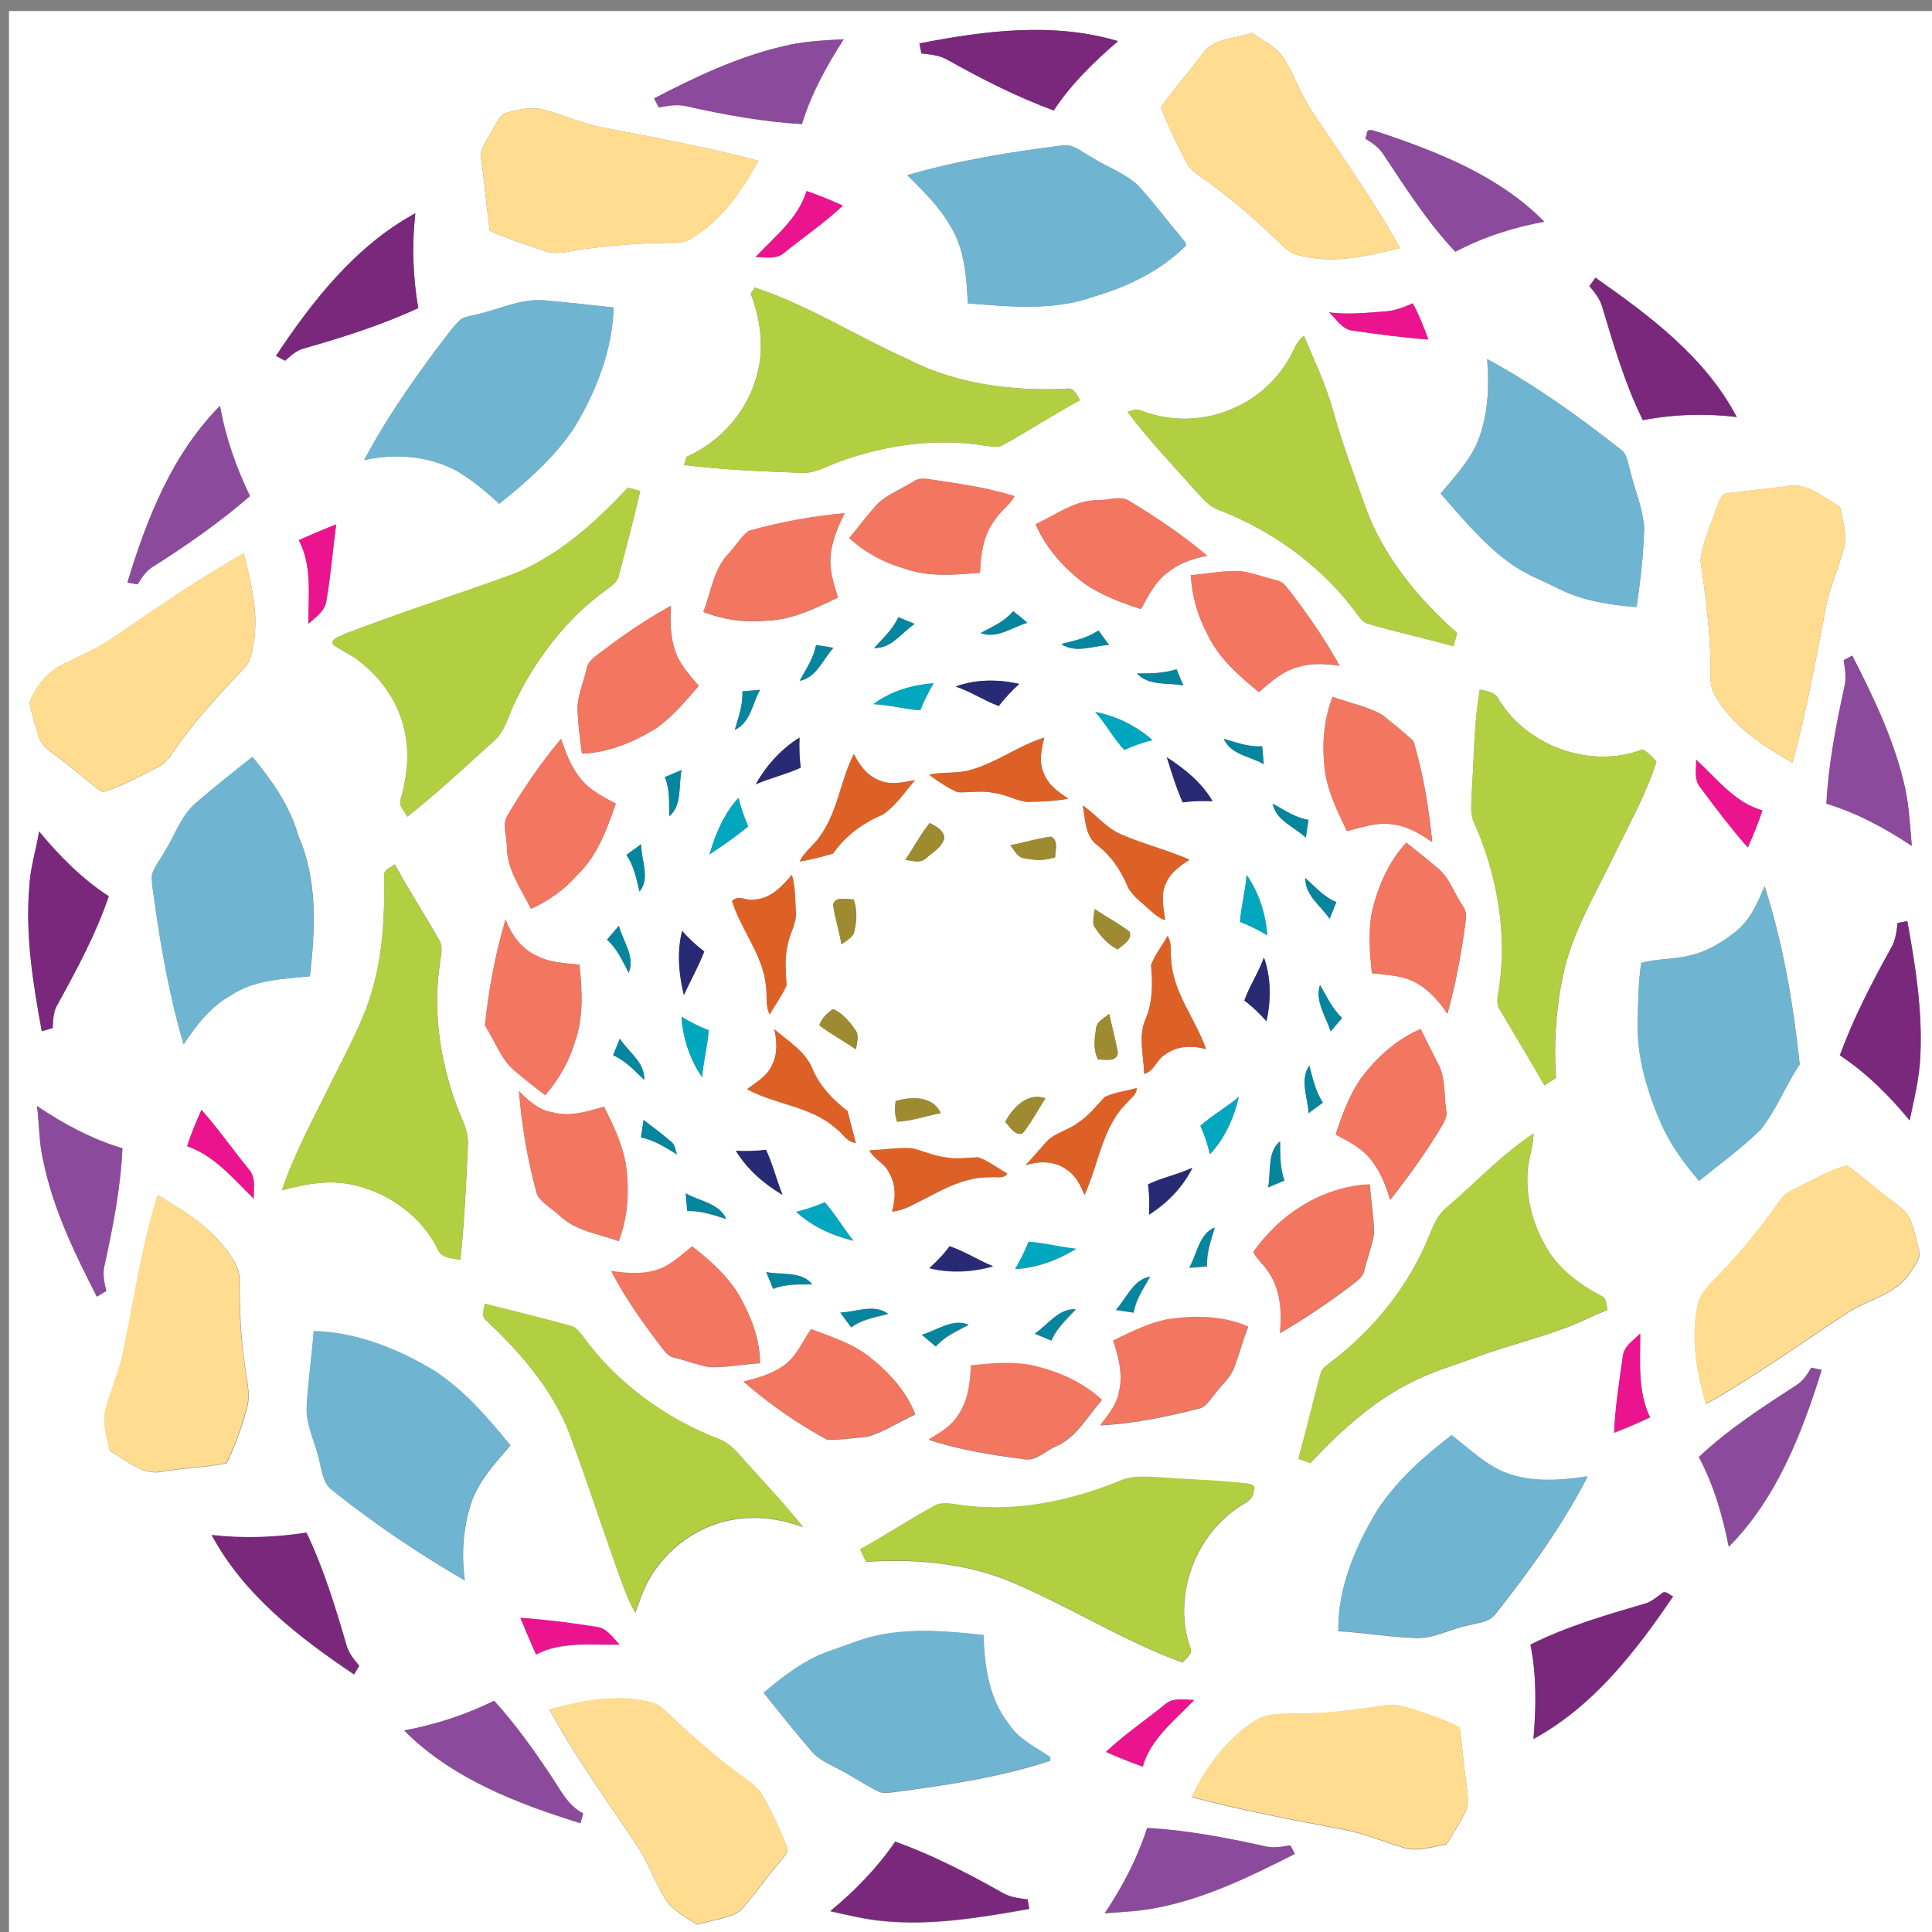 <?xml version="1.0" encoding="UTF-8" standalone="no"?>
<!-- Generator: Adobe Illustrator 15.0.2, SVG Export Plug-In . SVG Version: 6.00 Build 0)  -->
<svg
    xmlns:rdf="http://www.w3.org/1999/02/22-rdf-syntax-ns#"
    xmlns="http://www.w3.org/2000/svg"
    xmlns:x="http://ns.adobe.com/Extensibility/1.0/"
    xmlns:dc="http://purl.org/dc/elements/1.1/"
    xmlns:i="http://ns.adobe.com/AdobeIllustrator/10.0/"
    xmlns:cc="http://web.resource.org/cc/"
    xmlns:xlink="http://www.w3.org/1999/xlink"
    xmlns:graph="http://ns.adobe.com/Graphs/1.0/"
    xmlns:svg="http://www.w3.org/2000/svg"
    xmlns:inkscape="http://www.inkscape.org/namespaces/inkscape"
    xmlns:sodipodi="http://sodipodi.sourceforge.net/DTD/sodipodi-0.dtd"
    xmlns:ns1="http://sozi.baierouge.fr"
    id="Layer_1"
    enable-background="new 0 0 360 360"
    xml:space="preserve"
    viewBox="0 0 360 360"
    version="1.1"
    y="0px"
    x="0px"
  >
<rect x="0" y="0" width="360" height="360" fill="#808080" stroke="none"/>
<g
    >
	<g
        id="_x23_ffffffff"
      >
		<path
          d="m1.675 2.051h360v360h-360v-360m169.65 6.031c0.09 0.473 0.27 1.412 0.354 1.879 1.654 0.191 3.375 0.321 4.844 1.176 6.396 3.572 12.932 6.93 19.822 9.444 3.251-4.933 7.521-9.084 11.987-12.915-12.07-3.606-24.85-1.935-37 0.416m52.68 2.019c-2.477 3.369-5.32 6.463-7.701 9.912 1.313 3.51 2.993 6.868 4.748 10.175 0.911 1.873 2.857 2.807 4.443 4.005 4.82 3.544 9.299 7.532 13.602 11.683 0.598 0.529 1.188 1.097 1.94 1.4 6.509 2.144 13.388 0.568 19.812-1.063-4.787-8.719-10.604-16.796-16.109-25.059-2.139-3.116-3.381-6.716-5.305-9.945-1.334-2.413-3.978-3.55-6.132-5.08-3.15 1.109-7.25 0.923-9.3 3.972m-77.87-1.529c-8.544 1.963-16.521 5.743-24.26 9.765 0.298 0.563 0.596 1.13 0.895 1.693 1.715-0.337 3.492-0.653 5.226-0.214 7.06 1.581 14.209 2.88 21.437 3.302 1.705-5.659 4.602-10.856 7.773-15.807-3.72 0.225-7.46 0.371-11.08 1.261m-52.266 12.577c-1.215 1.097-1.84 2.672-2.688 4.044-0.692 1.395-1.856 2.79-1.519 4.455 0.652 4.444 0.979 8.927 1.607 13.382 3.348 1.445 6.801 2.633 10.277 3.74 2.498 0.9 5.096-0.158 7.611-0.398 5.597-0.737 11.238-1.159 16.88-1.12 1.896 0.051 3.442-1.216 4.905-2.244 4.551-3.347 7.633-8.212 10.39-13.05-9.63-2.554-19.44-4.359-29.222-6.238-3.973-0.782-7.639-2.632-11.6-3.465-2.232-0.287-4.503 0.264-6.636 0.894m160.79 3.932l-0.248 0.726c1.294 0.821 2.594 1.716 3.421 3.043 4.145 6.232 8.188 12.605 13.353 18.062 5.182-2.738 10.807-4.562 16.566-5.596-8.376-8.521-19.732-12.977-30.842-16.695-0.74-0.131-2.27-1.031-2.25 0.46m-85.6 7.571c2.83 2.824 5.766 5.603 7.803 9.095 2.879 4.348 3.217 9.72 3.486 14.778 7.848 0.625 16.032 1.461 23.598-1.3 6.282-1.827 12.357-4.815 17.043-9.456 0.045-0.681-0.636-1.125-0.961-1.652-2.414-2.831-4.637-5.816-7.104-8.595-2.476-3.043-6.386-4.174-9.574-6.255-1.692-0.85-3.272-2.475-5.31-2.171-9.78 1.225-19.54 2.789-28.99 5.556m-18.77 2.953c-1.541 5.119-5.997 8.516-9.495 12.297 1.822 0.012 3.966 0.512 5.445-0.889 3.589-2.925 7.453-5.507 10.816-8.697-2.21-1.012-4.46-1.94-6.77-2.711m-98.862 30.701c0.563 0.298 1.13 0.607 1.692 0.911 1.053-0.917 2.109-1.929 3.505-2.284 7.245-2.076 14.467-4.348 21.313-7.525-1.002-5.834-1.209-11.791-0.546-17.668-11.097 6.046-19.09 16.222-25.964 26.566m244.72-13.004c1.041 1.182 2.031 2.464 2.442 4.011 2.148 7.115 4.219 14.304 7.537 20.981 5.754-1.108 11.672-1.288 17.494-0.59-5.879-11.166-16.229-18.883-26.337-25.965-0.34 0.539-0.72 1.056-1.13 1.563m-156.26 1.383c1.761 4.691 2.564 9.906 1.261 14.816-1.654 6.902-6.744 12.769-13.22 15.615-0.112 0.381-0.343 1.152-0.456 1.535 7.155 0.873 14.372 1.182 21.572 1.44 2.829 0.259 5.266-1.378 7.841-2.245 8.427-2.986 17.578-4.24 26.455-2.834 1.231 0.105 2.608 0.579 3.729-0.197 4.787-2.627 9.338-5.67 14.164-8.229-0.568-1.047-1.164-2.537-2.666-2.133-10.059 0.445-20.402-0.889-29.447-5.541-9.557-4.291-18.473-10.022-28.457-13.33-0.17 0.276-0.56 0.827-0.76 1.103m-49.897 3.628c-1.322 0.372-2.711 0.534-3.982 1.058-1.705 1.49-2.909 3.455-4.337 5.197-5.028 6.756-9.878 13.697-13.815 21.156 5.67-1.242 11.818-0.826 17.01 1.891 2.998 1.688 5.615 3.953 8.162 6.244 5.17-4.113 10.205-8.578 13.918-14.092 4.123-6.801 7.144-14.434 7.385-22.466-4.376-0.456-8.741-1.001-13.123-1.351-3.909-0.281-7.543 1.39-11.227 2.363m168.21-0.292c-3.505 0.271-7.038 0.647-10.542 0.191 1.346 1.191 2.373 3.109 4.304 3.386 4.714 0.664 9.434 1.322 14.187 1.665-0.82-2.307-1.731-4.584-2.896-6.738-1.62 0.691-3.27 1.382-5.05 1.496m-17.01 6.884c-2.254 4.951-6.36 9.045-11.379 11.183-5.304 2.396-11.541 2.571-16.976 0.489-0.906-0.455-1.853-0.123-2.733 0.168 4.055 5.39 8.729 10.267 13.213 15.295 1.058 1.197 2.205 2.391 3.74 2.953 9.76 3.769 18.612 10.068 25.025 18.371 0.917 1.113 1.598 2.678 3.167 2.97 5.151 1.489 10.399 2.62 15.563 4.084 0.23-0.816 0.473-1.632 0.714-2.447-7.262-6.44-13.696-14.192-17.064-23.405-2.054-5.873-4.31-11.683-5.958-17.685-1.35-4.95-3.549-9.597-5.54-14.306-0.78 0.625-1.38 1.424-1.77 2.34m35.92 1.992c0.422 5.428 0.18 11.092-2.088 16.127-1.653 3.334-4.195 6.107-6.587 8.92 4 4.573 7.908 9.326 12.859 12.92 2.817 2.099 6.147 3.309 9.258 4.89 4.467 2.216 9.474 2.981 14.4 3.347 0.715-4.943 1.305-9.928 1.412-14.923-0.306-3.646-1.807-7.054-2.645-10.586-0.428-1.351-0.479-3.015-1.771-3.87-7.84-6.211-16.03-12.038-24.84-16.825m-253.37 41.644c0.636 0.113 1.271 0.226 1.907 0.344 0.771-1.305 1.631-2.615 2.987-3.381 6.254-3.96 12.341-8.219 17.938-13.072-2.569-5.333-4.556-10.963-5.58-16.808-8.916 8.973-13.647 21.038-17.252 32.92m146.56-18.874c-2.099 1.299-4.421 2.25-6.356 3.797-2.086 2.087-3.769 4.54-5.703 6.768 2.869 2.672 6.367 4.572 10.129 5.658 4.563 1.676 9.49 1.209 14.232 0.833 0.162-3.442 0.579-7.087 2.807-9.877 0.961-1.66 2.796-2.688 3.601-4.41-4.916-1.547-10.041-2.29-15.125-3.038-1.19-0.151-2.51-0.495-3.58 0.271m151.66 2.211c-1.475 0.039-1.614 1.771-2.125 2.807-1.086 3.211-2.622 6.373-2.978 9.77 0.855 5.953 1.659 11.943 1.84 17.968 0.146 2.289-0.388 4.764 0.708 6.885 3.186 5.873 8.995 9.546 14.593 12.825 2.575-9.495 4.343-19.188 6.192-28.846 0.727-3.863 2.407-7.452 3.397-11.244 0.715-2.531-0.293-5.09-0.737-7.577-3.032-1.812-6.114-4.635-9.923-3.897-3.65 0.533-7.33 0.792-10.97 1.321m-226.9 15.293c-10.231 3.729-20.627 7.009-30.792 10.918-0.798 0.519-2.451 0.657-2.306 1.89 1.53 1.182 3.358 1.912 4.882 3.105 4.473 3.408 7.869 8.432 8.73 14.045 0.697 3.921 0.174 7.938-0.9 11.738-0.466 1.271 0.703 2.25 1.221 3.285 5.614-4.449 10.856-9.332 16.161-14.135 2.048-1.816 2.655-4.578 3.78-6.958 3.926-8.251 9.658-15.767 17.094-21.149 0.928-0.742 2.109-1.418 2.368-2.678 1.384-5.242 2.772-10.484 3.994-15.771-0.771-0.191-1.53-0.398-2.29-0.619-6.24 6.699-13.28 13.03-21.939 16.35m109.68-13.989c-4.388-0.084-7.965 2.734-11.772 4.483 1.94 4.472 5.271 8.179 9.146 11.07 3.18 2.198 6.847 3.526 10.496 4.725 1.346-2.492 2.672-5.141 5.002-6.868 2.104-1.683 4.696-2.565 7.313-3.071-4.455-3.763-9.299-7.059-14.293-10.063-1.76-1.277-3.95-0.254-5.9-0.276m-65.24 5.721c-1.474 1.119-2.379 2.808-3.656 4.135-2.901 2.941-3.33 7.257-4.78 10.951 3.752 1.463 7.808 2.031 11.813 1.621 4.748-0.129 9.063-2.295 13.253-4.293-0.522-1.75-1.097-3.498-1.328-5.315-0.438-3.662 0.979-7.194 2.582-10.4-6.02 0.568-12.03 1.649-17.87 3.302m-83.83 1.728c2.537 4.775 1.749 10.39 1.8 15.587 1.367-1.267 3.212-2.447 3.37-4.494 0.821-4.646 1.147-9.36 1.8-14.022-2.347 0.907-4.664 1.897-6.97 2.922m-35.253 18.59c-2.424 1.632-5.129 2.757-7.729 4.066-3.347 1.352-5.912 4.197-7.189 7.526 0.349 2.155 1.019 4.242 1.665 6.317 0.484 1.783 2.132 2.801 3.499 3.863 2.919 2.07 5.512 4.558 8.454 6.604 3.494-1.08 6.694-2.88 9.951-4.505 1.226-0.568 2.222-1.508 2.953-2.639 3.892-5.75 8.611-10.873 13.371-15.907 1.344-1.271 1.608-3.179 1.879-4.911 0.934-5.58-0.507-11.16-1.863-16.543-8.655 4.84-16.778 10.56-24.991 16.12m201.47-12.06c0.196 3.779 1.227 7.476 3.004 10.816 2.064 4.534 5.896 7.875 9.67 10.975 2.199-1.907 4.461-3.955 7.352-4.702 2.498-0.771 5.152-0.585 7.707-0.214-2.745-4.928-5.945-9.592-9.395-14.051-0.619-0.738-1.209-1.638-2.222-1.817-2.302-0.568-4.534-1.429-6.886-1.772-3.08-0.13-6.14 0.51-9.22 0.75m-109.5 14.03c-1.23 0.984-2.868 1.828-3.127 3.556-0.568 2.593-1.807 5.096-1.648 7.807 0.119 2.634 0.461 5.249 0.815 7.858 5.001-0.168 9.698-2.16 13.89-4.771 3.047-2.143 5.434-5.051 7.863-7.841-1.643-1.997-3.521-3.938-4.359-6.445-0.961-2.711-0.967-5.631-0.826-8.472-4.42 2.4-8.58 5.26-12.59 8.3m76.37-7.31c-1.563 1.946-3.907 2.908-6.041 4.067 3.032 1.17 5.861-1.098 8.696-1.901-0.86-0.77-1.75-1.48-2.66-2.17m-21.38 1.12c-1.02 2.272-2.875 3.942-4.518 5.743 3.195 0.168 5.137-2.885 7.556-4.494-1.02-0.42-2.03-0.83-3.04-1.25m30.36 5c2.672 1.822 5.951 0.32 8.894 0.174-0.651-0.9-1.312-1.801-1.969-2.7-2.05 1.42-4.53 1.93-6.92 2.53m-45.69 0.18c-0.443 2.453-1.885 4.518-3.055 6.666 3.134-0.591 4.326-3.999 6.283-6.143-1.08-0.19-2.16-0.36-3.23-0.53m191.47 2.84c0.266 1.654 0.563 3.354 0.129 5.012-1.558 7.162-2.958 14.395-3.336 21.725 5.699 1.716 10.97 4.578 15.908 7.863-0.332-3.526-0.473-7.082-1.204-10.558-1.9-8.78-5.822-16.937-9.883-24.891-0.55 0.28-1.09 0.56-1.62 0.85m-131.66 2.47c2.16 2.407 5.743 1.647 8.612 2.244-0.428-1.013-0.844-2.025-1.255-3.037-2.38 0.79-4.89 0.8-7.36 0.8m-33.79 2.44c2.808 0.917 5.26 2.622 8.032 3.617 1.138-1.485 2.425-2.847 3.814-4.112-3.87-0.88-8.09-0.91-11.84 0.49m-15.32 3.27c2.936 0.106 5.777 0.967 8.707 1.153 0.687-1.743 1.531-3.415 2.481-5.022-3.96 0.25-8 1.46-11.19 3.87m-24.43-2.38c0.146 2.479-0.75 4.82-1.406 7.166 2.919-1.311 3.262-4.916 4.691-7.447-1.09 0.1-2.18 0.19-3.28 0.28m137.4-0.3c-1.086 6.17-1.063 12.459-1.474 18.697-0.034 1.845-0.359 3.758 0.19 5.559 4.539 10.045 6.604 21.453 4.691 32.394-0.18 1.052-0.276 2.183 0.394 3.1 2.739 4.657 5.569 9.259 8.225 13.967 0.714-0.467 1.438-0.923 2.166-1.384-0.456-6.653 0.017-13.382 1.479-19.896 1.729-7.431 5.659-14.052 8.968-20.841 2.886-6.002 6.21-11.817 8.273-18.18-0.72-0.912-1.58-1.682-2.548-2.313-9.586 3.707-21.336-0.45-26.735-9.118-0.64-1.46-2.2-1.78-3.62-1.99m-28.64 16.46c0.756 3.477 2.353 6.684 3.871 9.872 2.886-0.68 5.828-1.8 8.838-1.181 2.626 0.343 4.903 1.771 7.059 3.229-0.658-6.35-1.659-12.729-3.516-18.838-1.846-1.705-3.843-3.268-5.793-4.859-2.875-1.615-6.178-2.239-9.254-3.354-1.87 4.8-2.08 10.08-1.21 15.13m-43.02-12.31c2.014 2.198 3.356 4.917 5.434 7.069 1.682-0.787 3.441-1.377 5.236-1.832-3.01-2.64-6.73-4.5-10.67-5.24m-63.27 13.48c2.74-1.199 5.677-1.84 8.394-3.1-0.231-1.861-0.298-3.734-0.219-5.607-3.44 2.13-6.19 5.22-8.17 8.71m40.05-2.69c-2.515 0.743-5.175 0.327-7.712 0.889 1.631 1.267 3.38 2.402 5.259 3.263 2.222 0.135 4.478-0.377 6.688 0.123 2.132 0.213 4.027 1.361 6.125 1.676 2.621-0.01 5.266-0.112 7.854-0.59-1.874-1.227-3.848-2.623-4.624-4.832-0.923-2.104-0.383-4.41 0.118-6.543-4.79 1.48-8.86 4.69-13.71 6.01m47.17-5.8c1.249 2.953 4.933 3.273 7.448 4.725-0.107-1.113-0.203-2.222-0.293-3.331-2.49 0.19-4.83-0.71-7.16-1.39m-123.49 0.03c-3.712 4.41-6.951 9.197-9.91 14.146-1.177 1.806-0.136 4.022-0.187 6.008 0.056 4.258 2.672 7.823 4.505 11.492 3.273-1.485 6.271-3.562 8.605-6.317 3.774-3.527 5.514-8.521 7.184-13.27-2.407-1.311-4.995-2.576-6.684-4.82-1.69-2.13-2.66-4.7-3.51-7.24m-67.903 11.81c-2.824 2.295-3.932 5.896-5.782 8.905-0.833 1.535-2.003 2.908-2.554 4.578-0.084 1.699 0.292 3.381 0.501 5.058 1.232 8.949 2.852 17.871 5.405 26.544 2.335-3.476 4.922-6.958 8.663-9.022 4.343-3.004 9.798-3.133 14.861-3.65 0.996-8.719 1.485-17.933-2.154-26.15-1.542-5.569-4.917-10.321-8.556-14.715-3.51 2.77-7.003 5.55-10.384 8.46m116.09 6.41c-1.107 1.638-2.857 2.769-3.701 4.597 2.104-0.287 4.141-0.878 6.182-1.457 2.284-3.269 5.563-5.715 9.236-7.233 2.458-1.648 4.146-4.22 6.047-6.453-2.193 0.395-4.54 0.996-6.671 0.018-2.25-0.805-3.667-2.835-4.719-4.866-2.53 4.96-3 10.85-6.38 15.39m64.7-14.8c0.896 2.828 1.75 5.681 2.959 8.397 1.846-0.248 3.707-0.304 5.57-0.208-2.02-3.47-5.2-6.04-8.53-8.19m98.61 0.43c0.079 1.671-0.428 3.604 0.691 5.046 2.869 3.857 5.771 7.711 8.956 11.322 0.995-2.267 1.963-4.545 2.716-6.901-5.19-1.45-8.55-6.01-12.37-9.47m-192.15 3.27c0.967 2.317 0.771 4.854 0.821 7.308 2.485-2.131 1.664-5.76 2.316-8.641-1.05 0.44-2.09 0.88-3.14 1.33m8.33 14.4c2.471-1.648 4.929-3.324 7.212-5.226-0.765-1.717-1.351-3.5-1.828-5.311-2.7 2.97-4.29 6.72-5.38 10.54m104.94-9.46c0.603 3.15 4.045 4.337 6.171 6.328 0.157-1.108 0.32-2.217 0.49-3.318-2.47-0.37-4.52-1.86-6.66-3.01m-35.4 0.36c0.506 2.53 0.416 5.799 2.777 7.424 2.436 1.902 4.242 4.507 5.451 7.33 0.596 1.586 1.957 2.639 3.184 3.719 1.232 1.052 2.34 2.356 3.933 2.875-0.265-2.239-0.89-4.629 0.118-6.784 0.81-2.042 2.666-3.341 4.443-4.483-4.18-1.811-8.629-2.918-12.809-4.729-2.78-1.21-4.62-3.71-7.09-5.36m-33.05 10.12c1.254 0.106 2.756 0.713 3.814-0.281 1.271-1.119 3.031-2.06 3.438-3.832-0.113-1.416-1.592-2.193-2.734-2.744-1.72 2.14-3 4.57-4.52 6.85m-161.41-5.3c-0.557 3.409-1.654 6.733-1.817 10.204-0.799 9.067 0.675 18.13 2.312 27.021 0.675-0.202 1.35-0.398 2.031-0.585 0.062-1.513 0.107-3.094 0.917-4.427 3.589-6.497 7.132-13.084 9.528-20.132-4.989-3.24-9.208-7.5-12.971-12.07m180.96 2.56c0.646 0.804 1.136 1.851 2.093 2.334 2.047 0.472 4.235 0.641 6.249-0.08 0.021-1.276 0.703-3.104-0.76-3.836-2.56 0.32-5.04 1.12-7.58 1.59m-71.53 1.81c1.417 2.024 1.873 4.472 2.441 6.823 2.059-2.514 0.28-5.911 0.297-8.814-0.92 0.66-1.83 1.33-2.74 1.99m138.83 11.03c-0.59 3.649-0.31 7.356 0.068 11.008 2.243 0.259 4.538 0.365 6.692 1.091 3.184 1.165 5.552 3.707 7.375 6.48 1.462-5.197 2.463-10.514 3.212-15.857 0.174-1.423 0.618-3.032-0.366-4.263-1.586-2.346-2.43-5.254-4.703-7.077-1.896-1.62-3.857-3.155-5.805-4.708-3.4 3.74-5.41 8.46-6.48 13.33m-183.97-6.86c0.112 7.172-0.26 14.456-2.323 21.375-1.755 5.89-4.798 11.261-7.493 16.745-3.246 6.66-6.891 13.169-9.242 20.217 4.479-1.236 9.219-2.126 13.811-0.89 6.422 1.547 12.211 5.851 15.203 11.778 0.619 1.783 2.689 1.717 4.219 2.055 0.766-7.037 1.104-14.107 1.406-21.173 0.242-2.694-1.146-5.092-2.069-7.516-3.099-8.438-4.505-17.63-3.128-26.562 0.142-1.468 0.693-3.094-0.19-4.438-2.683-4.696-5.631-9.247-8.213-14-0.873 0.63-2.28 1.07-1.981 2.42m69.069 4.14c-1.405 0.35-3.155-1-4.235 0.293 1.676 5.428 5.748 9.995 6.312 15.783 0.271 1.762-0.152 3.656 0.687 5.306 1.063-1.777 2.278-3.472 3.133-5.361-0.066-2.424-0.422-4.882 0.168-7.284 0.299-2.272 1.813-4.292 1.57-6.644-0.141-2.239-0.084-4.528-0.736-6.693-1.8 2.13-3.9 4.41-6.89 4.59m91.64-4.58c-0.226 2.941-1.022 5.806-1.242 8.747 1.767 0.669 3.453 1.53 5.078 2.498-0.28-4-1.56-7.96-3.84-11.25m10.95 0.58c-0.106 3.194 2.881 5.157 4.512 7.588 0.416-1.041 0.838-2.076 1.261-3.11-2.32-0.93-3.96-2.86-5.77-4.48m85.55 1.53c-1.266 3.082-2.683 6.305-5.349 8.443-2.498 1.975-5.294 3.701-8.427 4.416-3.003 0.838-6.243 0.58-9.202 1.429-0.557 3.662-0.551 7.392-0.681 11.087-0.129 6.717 1.905 13.235 4.59 19.321 1.75 3.729 4.168 7.104 6.879 10.192 3.882-3.167 7.993-6.098 11.549-9.642 2.891-3.701 4.578-8.168 7.185-12.065-1.2-11.22-3.08-22.43-6.54-33.18m-173.56 3.44c0.343 2.486 1.12 4.898 1.563 7.375 0.783-0.59 1.693-1.074 2.25-1.896 0.584-2.098 0.754-4.397 0.006-6.475-1.26 0.04-3.43-0.67-3.82 1m48.54 3.86c1.132 1.789 2.531 3.527 4.483 4.461 0.968-0.872 2.693-1.692 2.228-3.279-2.047-1.58-4.37-2.779-6.508-4.235-0.1 1.02-0.39 2.04-0.2 3.06m-109.58-1.09c-1.913 6.44-3.149 13.066-3.836 19.749 1.896 2.854 2.953 6.356 5.704 8.563 1.795 1.519 3.641 2.976 5.514 4.403 2.485-2.875 4.433-6.198 5.512-9.86 1.688-4.629 1.355-9.642 0.884-14.456-2.634-0.311-5.412-0.338-7.813-1.586-2.934-1.26-4.847-3.91-5.966-6.8m259.4 0.63c-0.221 1.599-0.383 3.262-1.228 4.681-3.589 6.451-6.98 13.038-9.54 19.975 4.968 3.296 9.235 7.531 13.006 12.133 0.831-4.005 1.854-7.999 1.995-12.099 0.406-8.421-0.922-16.791-2.43-25.043-0.61 0.1-1.21 0.22-1.81 0.35m-240.48 3.11c1.885 1.66 2.891 3.982 4.033 6.16 1.266-3.026-1.107-5.878-1.822-8.753-0.74 0.86-1.47 1.73-2.21 2.59m14-1.62c-1.007 3.927-0.625 8.033 0.315 11.931 1.243-2.717 2.739-5.315 3.802-8.11-1.5-1.13-2.87-2.42-4.12-3.82m90.46 0.92c-1.019 1.812-2.334 3.487-3.094 5.435 0.304 3.329 0.349 6.782-0.968 9.934-1.475 3.263-0.41 6.902-0.305 10.333 1.834-0.489 2.278-2.633 3.819-3.544 2.194-1.709 5.119-1.788 7.695-1.068-1.97-5.682-6.238-10.604-6.509-16.807-0.2-1.42 0.18-3-0.65-4.27m17.95 4.02c-0.989 2.772-2.649 5.241-3.655 8.015 1.514 1.125 2.879 2.438 4.123 3.858 0.86-3.88 0.89-8.11-0.47-11.87m10.44 5.11c-0.988 3.031 1.115 5.854 1.998 8.656 0.697-0.844 1.406-1.677 2.115-2.515-1.83-1.71-2.85-4.02-4.11-6.14m-93.27 7.51c2.16 1.652 4.567 2.959 6.829 4.478 0.079-1.159 0.646-2.486-0.079-3.532-1.118-1.593-2.391-3.173-4.219-3.972-1.09 0.78-2.12 1.69-2.53 3.02m51.55 0.57c-0.287 1.93-0.58 4.005 0.383 5.805 1.237-0.032 3.504 0.558 3.679-1.281-0.461-2.419-1.091-4.805-1.62-7.211-0.87 0.79-2.3 1.35-2.44 2.69m-77.26-2.16c0.281 3.994 1.547 7.988 3.864 11.263 0.197-2.941 1.001-5.806 1.209-8.746-1.77-0.67-3.45-1.53-5.07-2.51m126.79 11.24c-2.329 3.2-3.646 6.979-4.896 10.698 2.188 1.187 4.506 2.312 6.184 4.213 1.963 2.278 3.172 5.097 3.96 7.977 3.549-4.473 6.873-9.124 9.787-14.035 0.489-0.813 0.883-1.731 0.658-2.698-0.444-2.893-0.058-6.002-1.509-8.651-1.063-2.16-2.192-4.286-3.233-6.457-4.42 1.87-8.06 5.17-10.95 8.95m-109.49-8.92c0.467 2.166 0.664 4.517-0.371 6.564-0.85 2.143-2.953 3.283-4.69 4.611 5.305 2.919 11.907 3.155 16.555 7.324 1.243 0.866 2.024 2.576 3.69 2.677-0.512-1.984-1.03-3.965-1.553-5.939-2.666-2.041-5.086-4.55-6.447-7.66-1.26-3.39-4.57-5.3-7.18-7.57m-30.03 4.85c2.302 1.015 4.012 2.887 5.795 4.597 0.158-3.245-2.959-5.187-4.545-7.678-0.42 1.03-0.85 2.05-1.26 3.08m129.59 10.78c0.883-0.653 1.771-1.3 2.66-1.946-1.366-2.082-1.891-4.527-2.525-6.896-1.8 2.64-0.29 5.95-0.13 8.85m-38.03-2.97c-1.563 1.666-2.966 3.521-4.929 4.76-1.912 1.52-4.578 1.896-6.152 3.858-1.216 1.345-2.374 2.732-3.605 4.061 2.498-0.838 5.422-0.826 7.604 0.794 1.704 1.074 2.621 2.932 3.347 4.742 2.661-5.743 3.258-12.679 7.999-17.27 0.664-0.806 1.761-1.456 1.716-2.634-2 0.57-4.12 0.8-5.99 1.69m-109.1-1.12c0.506 6.491 1.625 12.949 3.347 19.227 0.968 1.777 2.999 2.688 4.394 4.117 2.986 2.729 7.166 3.251 10.84 4.591 1.755-4.585 2.035-9.597 1.305-14.418-0.658-3.757-2.346-7.228-4.039-10.612-3.122 0.888-6.418 1.957-9.664 1.027-2.52-0.42-4.45-2.19-6.176-3.94m70.176 1.85c-0.141 1.288-0.203 2.605 0.275 3.843 2.772-0.135 5.404-1.103 8.123-1.593-1.44-3.25-5.5-3.11-8.4-2.25m20.43 3.87c0.872 0.917 1.66 2.537 3.195 2.184 1.665-2.008 2.835-4.395 4.298-6.554-3.29-1.21-6.09 1.71-7.49 4.37m36.37 0.73c0.771 1.699 1.321 3.481 1.771 5.299 2.777-2.953 4.455-6.777 5.384-10.682-2.27 1.94-4.91 3.39-7.15 5.38m-216.79-3.67c0.444 3.401 0.349 6.874 1.17 10.22 1.823 8.938 5.839 17.225 9.979 25.285 0.585-0.35 1.17-0.698 1.755-1.046-0.377-1.564-0.731-3.195-0.326-4.793 1.581-7.179 2.998-14.435 3.33-21.797-5.709-1.69-10.986-4.54-15.908-7.86m27.985 7.49c5.125 1.767 8.629 6.108 12.396 9.766-0.056-1.857 0.461-4.039-0.962-5.53-2.964-3.645-5.653-7.503-8.775-11.019-0.972 2.23-1.956 4.45-2.659 6.78m85.046-4.9c-0.163 1.08-0.326 2.172-0.495 3.263 2.48 0.484 4.596 1.868 6.71 3.167-0.298-0.766-0.319-1.704-0.967-2.278-1.67-1.47-3.48-2.78-5.24-4.15m149.68 16.27c-1.652 1.352-2.536 3.33-3.296 5.271-3.808 9.388-10.36 17.565-18.438 23.643-0.73 0.607-1.652 1.152-1.838 2.159-1.418 5.248-2.646 10.547-4.107 15.784 0.736 0.253 1.475 0.501 2.223 0.753 5.861-6.227 12.357-12.127 20.229-15.693 3.521-1.682 7.29-2.722 10.924-4.11 5.49-2.003 11.182-3.388 16.655-5.451 2.563-0.979 5.012-2.244 7.564-3.257-0.27-0.9-0.102-2.193-1.158-2.588-3.915-2.054-7.616-4.786-9.979-8.589-2.869-4.681-4.349-10.316-3.64-15.796 0.349-1.958 0.91-3.875 0.994-5.873-5.89 3.93-10.77 9.14-16.11 13.76m-33.32-3.72c1.014-0.428 2.025-0.854 3.039-1.288-0.891-2.329-0.761-4.843-0.822-7.285-2.46 2.11-1.65 5.73-2.22 8.58m-74.29-6.88c0.861 1.642 2.779 2.361 3.595 4.044 1.378 2.188 1.315 4.927 0.624 7.34 2.369-0.234 4.382-1.597 6.48-2.599 3.662-1.93 7.531-3.915 11.795-3.791 1.053-0.19 2.492 0.389 3.189-0.703-1.8-0.979-3.447-2.295-5.384-3.003-2.109 0.062-4.229 0.416-6.322-0.029-2.126-0.252-4.062-1.236-6.137-1.67-2.61-0.13-5.22 0.3-7.84 0.41m-24.87 0.09c2.088 3.454 5.221 6.148 8.668 8.19-1.103-2.769-1.805-5.677-3.065-8.382-1.86 0.23-3.73 0.27-5.6 0.19m197.12 7.11c-1.114 0.521-2.127 1.276-2.796 2.328-3.393 4.929-7.245 9.535-11.381 13.854-1.45 1.574-3.257 3.065-3.712 5.271-1.399 6.183-0.226 12.601 1.484 18.603 9.017-5.08 17.438-11.115 26.062-16.813 3.96-2.645 9.314-3.504 12.042-7.734 0.771-1.266 2.07-2.57 1.576-4.185-0.389-1.931-0.912-3.843-1.626-5.677-0.602-1.523-2.054-2.43-3.272-3.414-2.927-2.114-5.569-4.606-8.533-6.672-3.47 1.02-6.6 2.88-9.84 4.44m-120.33-0.86c0.236 1.867 0.275 3.746 0.181 5.625 3.381-2.132 6.306-5.13 8.071-8.725-2.66 1.26-5.59 1.8-8.25 3.1m19.61 12.6c0.664 1.287 1.816 2.232 2.621 3.432 2.43 3.313 2.751 7.666 2.341 11.633 4.544-2.645 8.927-5.563 13.105-8.753 1.019-0.85 2.38-1.586 2.622-3.021 0.521-2.244 1.423-4.398 1.76-6.684 0.039-3.089-0.563-6.147-0.759-9.225-8.75 0.39-16.75 5.53-21.68 12.62m-210.78 19.4c-0.743 3.364-2.239 6.498-3.071 9.833-0.759 2.599 0.253 5.226 0.692 7.785 3.133 1.646 6.159 4.774 9.996 3.831 3.926-0.614 7.909-0.767 11.813-1.508 1.58-3.27 2.835-6.684 3.769-10.188 0.827-2.768-0.129-5.614-0.399-8.393-0.736-5.02-0.95-10.086-0.928-15.154 0.141-2.92-1.783-5.254-3.528-7.357-3.184-3.818-7.554-6.327-11.722-8.909-3.073 9.81-4.513 20.02-6.622 30.06m105.02-30.34c0.096 1.097 0.186 2.192 0.275 3.291 2.515-0.103 4.898 0.742 7.262 1.479-1.32-2.96-4.99-3.29-7.54-4.77m20.58 3.45c2.976 2.729 6.761 4.421 10.653 5.366-1.873-2.313-3.347-4.923-5.332-7.146-1.71 0.77-3.51 1.33-5.32 1.78m73.25 10.41c1.086-0.097 2.188-0.181 3.285-0.26-0.124-2.509 0.741-4.877 1.444-7.238-2.95 1.29-3.27 4.97-4.73 7.5m-32.45 0.23c4.039-0.208 7.903-1.671 11.329-3.769-2.964-0.305-5.855-1.08-8.831-1.301-0.68 1.77-1.54 3.44-2.5 5.07m-60.18-4.21c-1.794 1.417-3.493 3.031-5.591 4.004-2.987 1.34-6.352 1.02-9.5 0.607 2.699 5.191 6.113 9.974 9.691 14.598 0.512 0.624 1.063 1.327 1.924 1.474 2.25 0.522 4.422 1.4 6.699 1.796 3.146 0.084 6.256-0.559 9.389-0.732-0.006-4.668-1.807-9.095-4.135-13.056-2.17-3.46-5.28-6.2-8.48-8.69m47.96-0.02c-1.074 1.518-2.386 2.84-3.753 4.101 3.894 0.939 8.021 0.726 11.857-0.366-2.78-1.12-5.28-2.79-8.11-3.73m-34.16 4.81c0.427 1.029 0.854 2.063 1.282 3.104 2.318-0.944 4.844-0.805 7.291-0.838-2.08-2.49-5.72-1.67-8.57-2.26m65.16 7.05c1.104 0.157 2.199 0.32 3.302 0.483 0.377-2.479 1.856-4.539 3.043-6.676-3.16 0.59-4.36 4.05-6.34 6.2m-117.59-1.16c-0.18 1.063-0.805 2.431 0.343 3.195 6.8 6.367 13.078 13.786 16.048 22.764 2.655 7.184 5.018 14.474 7.588 21.689 1.237 3.33 2.239 6.784 4.01 9.89 0.861-2.277 1.582-4.63 2.869-6.711 3.297-5.434 8.91-9.5 15.209-10.603 4.434-0.816 8.989-0.182 13.197 1.361-3.309-4.17-6.97-8.027-10.52-11.982-1.523-1.682-2.959-3.634-5.18-4.415-9.979-3.876-19.014-10.435-25.308-19.136-0.636-0.806-1.282-1.729-2.345-1.958-5.28-1.46-10.6-2.76-15.909-4.1m66.229 1.66c0.668 0.905 1.338 1.817 2.008 2.724 2.023-1.476 4.527-1.891 6.896-2.504-2.63-1.92-5.98-0.3-8.91-0.22m36.24 3.92c1.028 0.422 2.054 0.852 3.083 1.283 0.962-2.329 2.874-4.005 4.533-5.822-3.22-0.16-5.17 2.94-7.61 4.54m24.99-2.72c-3.685 0.669-7.043 2.396-10.384 4.01 0.945 3.017 1.873 6.233 1.107 9.406-0.371 2.479-2.054 4.432-3.516 6.361 6.188-0.321 12.279-1.593 18.275-3.101 1.412-0.274 2.086-1.688 2.969-2.66 1.256-1.727 3.037-3.122 3.753-5.191 0.895-2.458 1.587-4.989 2.536-7.431-4.63-2.04-9.82-2.1-14.75-1.4m-46.02 2.94c0.861 0.72 1.717 1.438 2.577 2.164 1.642-1.896 3.965-2.886 6.12-4.045-3.01-1.24-5.88 1.06-8.7 1.88m-113.33-0.71c-0.354 4.646-1.041 9.27-1.299 13.933-0.23 3.55 1.575 6.733 2.313 10.114 0.512 1.951 0.651 4.303 2.436 5.591 7.779 6.228 16.071 11.808 24.688 16.817-0.687-4.993-0.31-10.146 1.338-14.917 1.509-3.953 4.422-7.115 7.156-10.255-4.203-5.169-8.635-10.314-14.271-13.966-6.774-4.05-14.368-7.08-22.361-7.3m87.913 6.19c-2.25 1.789-5.079 2.554-7.819 3.223 4.771 4.151 10.014 7.809 15.576 10.807 2.48 0.045 4.973-0.35 7.447-0.558 3.184-0.899 5.951-2.835 8.966-4.146-1.643-4.343-4.899-7.813-8.466-10.671-3.229-2.525-7.161-3.797-10.952-5.197-1.53 2.22-2.58 4.85-4.76 6.55m156.01-1.31c-0.657 4.663-1.4 9.331-1.607 14.045 2.261-0.878 4.5-1.807 6.682-2.869-2.321-4.825-1.815-10.366-1.815-15.564-1.27 1.27-3.14 2.39-3.26 4.38m-121.46 1.53c-0.146 3.234-0.518 6.648-2.463 9.354-1.244 2.07-3.432 3.223-5.412 4.455 5.715 1.884 11.685 2.829 17.636 3.6 2.282 0.507 3.971-1.462 5.905-2.301 3.978-1.637 5.996-5.652 8.735-8.713-3.724-3.453-8.517-5.456-13.433-6.502-3.65-0.62-7.35-0.28-10.99 0.11m153.84 3.67c-6.312 4.107-12.686 8.22-18.187 13.405 2.79 5.209 4.41 10.918 5.574 16.688 8.91-9 13.596-21.061 17.303-32.93-0.483-0.101-1.451-0.304-1.93-0.403-0.71 1.22-1.52 2.46-2.75 3.23m-78.04 23.18c-4.123 6.816-7.447 14.518-7.34 22.629 4.825 0.281 9.606 1.103 14.444 1.277 3.318 0.123 6.271-1.639 9.449-2.29 1.913-0.519 4.248-0.574 5.514-2.341 6.316-8.025 12.341-16.356 17.031-25.464-5.444 0.826-11.317 1.242-16.436-1.188-3.291-1.677-5.991-4.252-8.894-6.491-5.15 3.98-10.13 8.39-13.76 13.86m-48.09-5.32c-9.494 3.854-19.975 6.002-30.201 4.389-1.479-0.181-3.094-0.552-4.432 0.31-4.652 2.543-9.091 5.457-13.72 8.038 0.371 0.76 0.737 1.52 1.097 2.289 8.68-0.557 17.59 0.13 25.773 3.246 11.34 4.572 21.668 11.334 33.177 15.514 0.603-0.821 1.991-1.529 1.468-2.733-3.285-9.354 0.646-20.464 8.735-26.044 1.222-0.877 3.032-1.491 3.077-3.272 0.533-0.984-0.721-1.222-1.373-1.277-5.395-0.607-10.833-0.72-16.244-1.136-2.48-0.13-5.07-0.37-7.38 0.67m-169.17 10.08c5.979 11.138 16.234 19.053 26.527 25.966 0.32-0.541 0.643-1.075 0.962-1.608-0.973-1.159-1.985-2.362-2.374-3.858-2.076-7.115-4.252-14.237-7.447-20.942-5.844 0.9-11.778 1.12-17.668 0.44m270.15 10.94c-0.979 0.687-1.902 1.529-3.083 1.851-7.251 2.126-14.563 4.229-21.336 7.639 1.182 5.788 1.058 11.706 0.563 17.562 11.121-6.047 19.046-16.268 26.012-26.557-0.67-0.25-1.48-1.26-2.15-0.49m-212.63 4.49c0.951 2.278 1.912 4.557 2.901 6.823 4.805-2.531 10.351-1.716 15.56-1.846-1.215-1.254-2.272-3.016-4.157-3.269-4.73-0.76-9.5-1.36-14.297-1.7m67.877 3.01c-3.504 0.558-6.771 1.985-10.113 3.115-4.703 1.576-8.691 4.67-12.441 7.825 2.918 3.634 5.826 7.278 8.871 10.812 1.315 1.604 3.272 2.401 5.057 3.354 2.453 1.282 4.759 2.834 7.229 4.095 0.928 0.563 2.041 0.32 3.064 0.236 9.827-1.312 19.727-2.74 29.172-5.873 0.006-0.157 0.021-0.467 0.027-0.624-2.678-1.846-5.805-3.257-7.649-6.075-3.758-4.69-4.663-10.851-4.804-16.678-6.11-0.67-12.33-1.24-18.42-0.19m-62.46 14.04c4.748 8.774 10.626 16.853 16.155 25.133 2.098 3.122 3.324 6.723 5.265 9.928 1.36 2.352 3.892 3.567 6.069 5.018 2.683-0.838 5.687-1.033 8.076-2.593 2.633-2.84 4.754-6.107 7.318-9.011 0.596-0.929 1.941-1.924 1.26-3.128-1.26-3.146-2.677-6.244-4.381-9.175-1.029-1.93-2.98-3.025-4.658-4.314-4.482-3.356-8.724-7.036-12.758-10.923-1.08-1.023-2.228-2.138-3.763-2.368-6.19-1.47-12.58-0.18-18.59 1.43m114.7-0.91c-3.656 2.959-7.565 5.607-11.002 8.837 2.25 0.996 4.532 1.901 6.856 2.732 1.45-5.202 6.008-8.64 9.572-12.407-1.81 0-3.94-0.52-5.43 0.84m-141.77 4.84c8.922 8.949 21.004 13.579 32.84 17.263 0.168-0.602 0.336-1.204 0.512-1.8-3.016-1.524-4.371-4.714-6.223-7.335-3.166-4.759-6.514-9.416-10.367-13.651-5.302 2.63-10.945 4.47-16.761 5.53m166.02-3.16c-2.598 0.056-5.457-0.135-7.685 1.456-5.151 3.393-9 8.573-11.626 14.085 9.32 2.487 18.805 4.248 28.276 6.047 3.858 0.692 7.459 2.29 11.211 3.381 2.666 0.851 5.398-0.186 8.038-0.63 1.221-1.991 2.509-3.96 3.51-6.074 0.799-1.75 0.315-3.725 0.141-5.553-0.551-3.381-0.702-6.8-1.23-10.181-2.323-1.171-4.765-2.061-7.229-2.869-2.108-0.687-4.274-1.553-6.529-1.203-5.59 0.78-11.21 1.63-16.87 1.53m-27.59 21.33c-1.812 5.652-4.572 10.951-7.875 15.873 3.393-0.247 6.801-0.394 10.137-1.104 8.938-1.799 17.189-5.859 25.269-9.955-0.215-0.395-0.637-1.177-0.85-1.568-1.554 0.247-3.146 0.572-4.703 0.174-7.24-1.61-14.56-2.99-21.98-3.41m-59.03 15.5c3.318 0.729 6.626 1.563 10.023 1.845 9.073 0.86 18.136-0.703 27.045-2.272-0.102-0.591-0.203-1.176-0.299-1.761-1.682-0.19-3.401-0.417-4.865-1.326-6.373-3.584-12.908-6.947-19.799-9.439-3.35 4.89-7.53 9.18-12.11 12.95z"
          fill="#FFFFFF"
      />
	</g
    >
	<g
        id="_x23_7a287cff"
        fill="#7A287C"
      >
		<path
          d="m171.33 8.081c12.144-2.351 24.924-4.022 37.007-0.416-4.468 3.831-8.736 7.982-11.987 12.915-6.891-2.515-13.427-5.873-19.822-9.444-1.469-0.855-3.189-0.984-4.844-1.176-0.09-0.467-0.27-1.407-0.36-1.879z"
      />
		<path
          d="m51.428 66.305c6.874-10.344 14.867-20.52 25.965-26.567-0.663 5.877-0.456 11.834 0.546 17.668-6.847 3.178-14.068 5.451-21.313 7.525-1.396 0.354-2.453 1.367-3.505 2.284-0.562-0.303-1.13-0.612-1.693-0.91z"
      />
		<path
          d="m296.15 53.301c0.4-0.506 0.782-1.023 1.138-1.564 10.107 7.082 20.458 14.799 26.337 25.965-5.822-0.697-11.74-0.518-17.494 0.591-3.318-6.677-5.389-13.866-7.537-20.981-0.41-1.548-1.4-2.83-2.45-4.011z"
      />
		<path
          d="m7.283 154.93c3.763 4.573 7.981 8.837 12.971 12.083-2.396 7.048-5.939 13.635-9.528 20.132-0.81 1.333-0.855 2.914-0.917 4.427-0.681 0.187-1.356 0.383-2.031 0.585-1.637-8.893-3.111-17.954-2.312-27.021 0.163-3.48 1.26-6.8 1.817-10.21z"
      />
		<path
          d="m353.58 171.98c0.596-0.124 1.197-0.242 1.805-0.354 1.508 8.252 2.836 16.622 2.43 25.043-0.141 4.1-1.164 8.094-1.996 12.099-3.77-4.602-8.037-8.837-13.005-12.133 2.56-6.937 5.951-13.522 9.54-19.975 0.86-1.42 1.02-3.09 1.24-4.68z"
      />
		<path
          d="m39.441 286.01c5.89 0.681 11.824 0.456 17.667-0.444 3.195 6.705 5.373 13.827 7.448 20.942 0.388 1.496 1.4 2.699 2.374 3.858-0.32 0.533-0.641 1.067-0.962 1.608-10.293-6.92-20.547-14.83-26.527-25.97z"
      />
		<path
          d="m309.59 296.95c0.674-0.766 1.484 0.246 2.154 0.493-6.966 10.289-14.891 20.51-26.012 26.557 0.495-5.854 0.619-11.772-0.563-17.562 6.771-3.409 14.085-5.513 21.336-7.639 1.18-0.32 2.1-1.17 3.08-1.85z"
      />
		<path
          d="m154.71 356.09c4.579-3.764 8.753-8.056 12.105-12.955 6.891 2.492 13.426 5.855 19.799 9.439 1.464 0.909 3.185 1.136 4.865 1.326 0.096 0.585 0.197 1.17 0.299 1.761-8.909 1.569-17.972 3.134-27.045 2.272-3.4-0.29-6.71-1.12-10.03-1.85z"
      />
	</g
    >
	<g
        id="_x23_ffdc8fff"
        fill="#FFDC8F"
      >
		<path
          d="m224.01 10.1c2.053-3.049 6.152-2.863 9.298-3.971 2.154 1.53 4.798 2.667 6.132 5.08 1.924 3.229 3.166 6.829 5.305 9.945 5.507 8.263 11.322 16.34 16.109 25.059-6.424 1.631-13.303 3.207-19.812 1.063-0.755-0.304-1.345-0.871-1.94-1.4-4.303-4.151-8.779-8.139-13.602-11.683-1.586-1.198-3.532-2.132-4.443-4.005-1.755-3.308-3.438-6.666-4.748-10.175 2.38-3.45 5.22-6.544 7.7-9.913z"
      />
		<path
          d="m93.874 21.148c2.132-0.63 4.404-1.182 6.644-0.895 3.959 0.833 7.628 2.683 11.599 3.465 9.783 1.879 19.593 3.684 29.223 6.238-2.756 4.837-5.839 9.703-10.391 13.05-1.461 1.029-3.008 2.295-4.904 2.244-5.643-0.039-11.284 0.383-16.881 1.119-2.514 0.242-5.112 1.3-7.61 0.399-3.476-1.108-6.93-2.295-10.276-3.741-0.631-4.455-0.957-8.938-1.608-13.381-0.339-1.665 0.827-3.06 1.519-4.455 0.839-1.371 1.464-2.946 2.679-4.043z"
      />
		<path
          d="m321.96 91.877c3.641-0.529 7.324-0.788 10.969-1.311 3.809-0.738 6.891 2.086 9.923 3.897 0.444 2.485 1.452 5.045 0.737 7.577-0.99 3.792-2.672 7.38-3.397 11.244-1.851 9.658-3.616 19.351-6.192 28.846-5.598-3.279-11.407-6.952-14.593-12.825-1.096-2.121-0.563-4.596-0.708-6.885-0.181-6.025-0.983-12.015-1.84-17.968 0.354-3.396 1.892-6.559 2.978-9.77 0.5-1.032 0.64-2.764 2.12-2.803z"
      />
		<path
          d="m20.417 119.22c8.213-5.557 16.335-11.277 24.992-16.126 1.354 5.383 2.795 10.963 1.861 16.543-0.27 1.731-0.533 3.64-1.878 4.911-4.759 5.035-9.479 10.158-13.371 15.906-0.731 1.132-1.727 2.07-2.953 2.64-3.257 1.625-6.458 3.425-9.951 4.505-2.942-2.047-5.535-4.533-8.454-6.604-1.367-1.063-3.015-2.082-3.499-3.864-0.646-2.075-1.316-4.162-1.665-6.317 1.277-3.33 3.842-6.176 7.189-7.525 2.6-1.32 5.305-2.45 7.729-4.08z"
      />
		<path
          d="m334.24 221.54c3.238-1.563 6.366-3.42 9.844-4.438 2.964 2.064 5.606 4.558 8.533 6.672 1.22 0.984 2.672 1.891 3.272 3.414 0.714 1.834 1.237 3.746 1.626 5.677 0.494 1.613-0.805 2.919-1.576 4.185-2.728 4.23-8.082 5.091-12.042 7.734-8.624 5.697-17.045 11.732-26.062 16.813-1.71-6.002-2.885-12.42-1.484-18.603 0.455-2.204 2.262-3.695 3.712-5.271 4.136-4.319 7.988-8.927 11.381-13.854 0.68-1.04 1.69-1.79 2.8-2.32z"
      />
		<path
          d="m22.735 252.68c2.109-10.034 3.549-20.25 6.621-30.06 4.168 2.582 8.539 5.091 11.722 8.909 1.744 2.104 3.667 4.438 3.527 7.357-0.021 5.068 0.191 10.136 0.93 15.154 0.27 2.777 1.226 5.625 0.398 8.393-0.934 3.504-2.188 6.918-3.769 10.188-3.904 0.741-7.886 0.894-11.813 1.508-3.836 0.943-6.863-2.185-9.996-3.831-0.438-2.561-1.451-5.188-0.692-7.785 0.833-3.34 2.329-6.48 3.072-9.84z"
      />
		<path
          d="m102.38 318.49c6.014-1.613 12.403-2.896 18.585-1.435 1.536 0.23 2.684 1.345 3.763 2.368 4.034 3.887 8.275 7.565 12.759 10.923 1.676 1.289 3.627 2.386 4.657 4.314 1.704 2.931 3.122 6.029 4.382 9.175 0.68 1.204-0.664 2.199-1.261 3.128-2.565 2.902-4.687 6.171-7.317 9.011-2.392 1.56-5.395 1.755-8.078 2.593-2.176-1.449-4.707-2.666-6.068-5.018-1.941-3.205-3.167-6.806-5.266-9.928-5.52-8.28-11.39-16.35-16.14-25.13z"
      />
		<path
          d="m241.33 319.26c5.664 0.102 11.285-0.749 16.876-1.541 2.255-0.35 4.421 0.519 6.529 1.203 2.465 0.81 4.905 1.698 7.229 2.869 0.528 3.381 0.681 6.8 1.23 10.181 0.176 1.828 0.658 3.803-0.141 5.553-1.001 2.114-2.289 4.083-3.51 6.074-2.64 0.444-5.372 1.479-8.038 0.63-3.752-1.091-7.353-2.688-11.211-3.381-9.472-1.799-18.956-3.56-28.276-6.047 2.626-5.512 6.475-10.692 11.626-14.085 2.22-1.57 5.08-1.38 7.68-1.44z"
      />
	</g
    >
	<g
        id="_x23_8c4a9dff"
        fill="#8C4A9D"
      >
		<path
          d="m146.14 8.571c3.623-0.889 7.363-1.035 11.07-1.26-3.172 4.95-6.069 10.147-7.773 15.807-7.228-0.422-14.377-1.722-21.437-3.302-1.731-0.439-3.511-0.124-5.226 0.214-0.299-0.563-0.597-1.13-0.895-1.693 7.74-4.024 15.72-7.804 24.26-9.766z"
      />
		<path
          d="m254.66 25.08c-0.028-1.491 1.502-0.591 2.25-0.461 11.108 3.718 22.466 8.173 30.842 16.695-5.761 1.035-11.386 2.858-16.566 5.596-5.163-5.457-9.208-11.83-13.353-18.062-0.827-1.327-2.127-2.222-3.421-3.043l0.25-0.725z"
      />
		<path
          d="m23.742 108.54c3.605-11.885 8.336-23.951 17.252-32.917 1.024 5.845 3.009 11.476 5.58 16.808-5.597 4.854-11.683 9.112-17.938 13.072-1.356 0.766-2.216 2.076-2.987 3.381-0.636-0.11-1.271-0.22-1.907-0.34z"
      />
		<path
          d="m343.52 123.02c0.534-0.287 1.074-0.568 1.614-0.849 4.061 7.954 7.98 16.11 9.883 24.891 0.731 3.478 0.872 7.031 1.204 10.558-4.938-3.285-10.209-6.147-15.908-7.863 0.378-7.33 1.778-14.563 3.336-21.725 0.44-1.67 0.14-3.37-0.12-5.02z"
      />
		<path
          d="m6.889 206.08c4.922 3.317 10.198 6.171 15.907 7.869-0.332 7.362-1.749 14.618-3.33 21.797-0.405 1.598-0.051 3.229 0.326 4.793-0.585 0.348-1.17 0.696-1.755 1.046-4.14-8.062-8.156-16.348-9.979-25.285-0.82-3.34-0.724-6.82-1.169-10.22z"
      />
		<path
          d="m334.74 258.07c1.23-0.771 2.042-2.008 2.762-3.238 0.479 0.101 1.445 0.304 1.93 0.403-3.707 11.869-8.393 23.93-17.303 32.93-1.164-5.771-2.784-11.479-5.574-16.688 5.5-5.19 11.87-9.3 18.18-13.4z"
      />
		<path
          d="m75.312 322.42c5.816-1.063 11.459-2.908 16.764-5.523 3.853 4.235 7.199 8.894 10.367 13.651 1.851 2.621 3.207 5.811 6.222 7.335-0.175 0.596-0.343 1.198-0.513 1.8-11.835-3.68-23.917-8.31-32.838-17.26z"
      />
		<path
          d="m213.74 340.59c7.42 0.422 14.737 1.806 21.978 3.42 1.56 0.398 3.149 0.073 4.703-0.174 0.213 0.393 0.635 1.175 0.85 1.568-8.077 4.096-16.329 8.156-25.269 9.955-3.336 0.71-6.744 0.855-10.137 1.104 3.3-4.92 6.07-10.22 7.88-15.87z"
      />
	</g
    >
	<g
        id="_x23_6fb5d1ff"
        fill="#6FB5D1"
      >
		<path
          d="m169.06 32.651c9.456-2.768 19.217-4.331 28.98-5.558 2.035-0.304 3.615 1.322 5.31 2.171 3.188 2.081 7.101 3.212 9.574 6.255 2.469 2.779 4.69 5.766 7.104 8.595 0.325 0.528 1.006 0.974 0.961 1.653-4.686 4.642-10.76 7.628-17.043 9.456-7.565 2.762-15.75 1.924-23.598 1.299-0.27-5.057-0.607-10.429-3.486-14.777-2.03-3.491-4.96-6.27-7.79-9.094z"
      />
		<path
          d="m89.993 58.312c3.685-0.973 7.317-2.644 11.217-2.362 4.382 0.349 8.747 0.895 13.123 1.35-0.242 8.033-3.262 15.666-7.385 22.466-3.713 5.513-8.748 9.979-13.918 14.091-2.547-2.289-5.164-4.556-8.162-6.244-5.191-2.717-11.34-3.133-17.01-1.89 3.938-7.458 8.787-14.399 13.815-21.155 1.428-1.744 2.632-3.707 4.337-5.197 1.28-0.525 2.669-0.687 3.991-1.059z"
      />
		<path
          d="m277.11 66.896c8.803 4.786 16.992 10.613 24.84 16.823 1.294 0.854 1.345 2.521 1.771 3.87 0.838 3.533 2.339 6.941 2.645 10.586-0.107 4.995-0.697 9.979-1.412 14.923-4.928-0.366-9.935-1.131-14.4-3.347-3.109-1.581-6.439-2.791-9.258-4.889-4.951-3.595-8.859-8.348-12.859-12.92 2.392-2.813 4.934-5.586 6.588-8.922 2.27-5.03 2.52-10.694 2.09-16.122z"
      />
		<path
          d="m36.617 149.5c3.381-2.914 6.875-5.692 10.384-8.454 3.639 4.393 7.014 9.146 8.556 14.715 3.64 8.219 3.15 17.433 2.154 26.15-5.063 0.518-10.519 0.646-14.861 3.65-3.741 2.064-6.328 5.547-8.663 9.022-2.554-8.674-4.173-17.595-5.405-26.544-0.208-1.676-0.585-3.358-0.501-5.057 0.551-1.672 1.722-3.043 2.554-4.58 1.851-3 2.959-6.6 5.782-8.9z"
      />
		<path
          d="m328.78 165.14c3.461 10.754 5.34 21.966 6.544 33.182-2.605 3.897-4.294 8.364-7.185 12.065-3.556 3.544-7.667 6.475-11.549 9.642-2.711-3.089-5.129-6.464-6.879-10.192-2.685-6.086-4.719-12.604-4.59-19.321 0.13-3.695 0.124-7.425 0.681-11.087 2.959-0.849 6.199-0.59 9.202-1.429 3.133-0.715 5.929-2.441 8.427-4.416 2.67-2.13 4.08-5.35 5.35-8.43z"
      />
		<path
          d="m58.437 247.99c7.993 0.22 15.588 3.251 22.359 7.317 5.637 3.65 10.068 8.797 14.271 13.966-2.733 3.14-5.647 6.302-7.156 10.255-1.647 4.771-2.024 9.924-1.338 14.917-8.617-5.011-16.908-10.591-24.688-16.817-1.783-1.288-1.924-3.64-2.436-5.591-0.737-3.382-2.543-6.564-2.313-10.114 0.26-4.68 0.946-9.31 1.301-13.95z"
      />
		<path
          d="m256.7 281.25c3.629-5.475 8.606-9.884 13.771-13.866 2.901 2.239 5.603 4.814 8.894 6.491 5.117 2.43 10.99 2.014 16.436 1.188-4.69 9.106-10.715 17.438-17.031 25.465-1.266 1.766-3.601 1.821-5.514 2.34-3.178 0.651-6.131 2.413-9.449 2.29-4.838-0.176-9.618-0.996-14.444-1.277-0.12-8.1 3.21-15.8 7.33-22.62z"
      />
		<path
          d="m164.84 304.45c6.092-1.052 12.309-0.483 18.411 0.187 0.141 5.827 1.046 11.986 4.804 16.678 1.846 2.818 4.973 4.229 7.648 6.075-0.004 0.157-0.021 0.467-0.026 0.624-9.444 3.133-19.345 4.563-29.172 5.873-1.022 0.084-2.138 0.326-3.065-0.236-2.469-1.261-4.775-2.813-7.228-4.095-1.783-0.951-3.741-1.75-5.058-3.354-3.043-3.532-5.951-7.178-8.871-10.812 3.752-3.155 7.74-6.249 12.442-7.825 3.35-1.14 6.62-2.57 10.12-3.13z"
      />
	</g
    >
	<g
        id="_x23_ec148eff"
        fill="#EC148E"
      >
		<path
          d="m150.29 35.604c2.306 0.771 4.556 1.699 6.767 2.711-3.363 3.189-7.229 5.771-10.816 8.697-1.479 1.4-3.623 0.9-5.445 0.889 3.5-3.782 7.95-7.178 9.49-12.297z"
      />
		<path
          d="m258.2 58.02c1.776-0.113 3.431-0.805 5.051-1.496 1.165 2.154 2.076 4.432 2.896 6.738-4.753-0.343-9.473-1.001-14.187-1.665-1.93-0.276-2.958-2.194-4.303-3.386 3.5 0.456 7.03 0.079 10.54-0.191z"
      />
		<path
          d="m55.67 100.63c2.306-1.023 4.624-2.014 6.969-2.932-0.651 4.664-0.979 9.377-1.8 14.023-0.158 2.047-2.003 3.229-3.37 4.494-0.05-5.19 0.737-10.81-1.799-15.58z"
      />
		<path
          d="m316.02 141.54c3.825 3.459 7.184 8.021 12.363 9.467-0.753 2.356-1.721 4.635-2.716 6.901-3.186-3.61-6.087-7.463-8.956-11.322-1.11-1.45-0.6-3.38-0.68-5.05z"
      />
		<path
          d="m34.874 213.57c0.703-2.335 1.688-4.557 2.661-6.783 3.122 3.516 5.811 7.374 8.775 11.019 1.424 1.491 0.906 3.673 0.963 5.53-3.77-3.66-7.275-8-12.399-9.77z"
      />
		<path
          d="m302.36 252.87c0.123-1.991 1.991-3.111 3.258-4.39 0 5.198-0.507 10.739 1.815 15.564-2.182 1.063-4.421 1.991-6.682 2.869 0.2-4.71 0.94-9.38 1.6-14.04z"
      />
		<path
          d="m96.963 301.44c4.792 0.345 9.567 0.935 14.304 1.71 1.885 0.253 2.942 2.015 4.157 3.269-5.209 0.13-10.755-0.687-15.56 1.846-0.995-2.27-1.957-4.55-2.907-6.83z"
      />
		<path
          d="m217.08 317.58c1.485-1.361 3.61-0.85 5.428-0.838-3.565 3.769-8.122 7.205-9.573 12.407-2.322-0.832-4.605-1.736-6.855-2.732 3.44-3.23 7.35-5.88 11-8.84z"
      />
	</g
    >
	<g
        id="_x23_b2ce41ff"
        fill="#B2CE41"
      >
		<path
          d="m139.89 54.684c0.196-0.275 0.584-0.826 0.776-1.102 9.984 3.308 18.9 9.039 28.457 13.33 9.045 4.652 19.389 5.986 29.447 5.541 1.502-0.404 2.098 1.086 2.666 2.133-4.826 2.559-9.377 5.602-14.164 8.229-1.119 0.776-2.498 0.305-3.729 0.197-8.876-1.406-18.028-0.152-26.455 2.834-2.575 0.866-5.012 2.503-7.841 2.245-7.2-0.259-14.417-0.567-21.572-1.44 0.112-0.383 0.344-1.152 0.456-1.535 6.476-2.847 11.565-8.713 13.22-15.615 1.29-4.911 0.48-10.126-1.28-14.817z"
      />
		<path
          d="m241.19 64.904c0.39-0.916 0.99-1.715 1.772-2.328 1.991 4.707 4.19 9.354 5.54 14.305 1.648 6.002 3.904 11.813 5.958 17.686 3.368 9.213 9.804 16.965 17.065 23.404-0.242 0.814-0.483 1.631-0.715 2.447-5.164-1.463-10.412-2.594-15.563-4.084-1.569-0.292-2.25-1.856-3.167-2.971-6.413-8.302-15.268-14.602-25.025-18.371-1.535-0.563-2.684-1.754-3.74-2.952-4.482-5.029-9.158-9.906-13.213-15.294 0.883-0.293 1.827-0.625 2.733-0.168 5.435 2.08 11.672 1.906 16.976-0.49 5.03-2.146 9.14-6.24 11.39-11.191z"
      />
		<path
          d="m95.061 107.17c8.657-3.324 15.694-9.652 21.943-16.33 0.76 0.22 1.519 0.428 2.29 0.619-1.221 5.286-2.61 10.53-3.994 15.772-0.259 1.26-1.439 1.935-2.368 2.676-7.437 5.384-13.168 12.898-17.094 21.15-1.125 2.379-1.733 5.143-3.78 6.958-5.305 4.804-10.547 9.687-16.16 14.136-0.519-1.035-1.688-2.015-1.222-3.285 1.075-3.803 1.599-7.818 0.899-11.739-0.86-5.614-4.258-10.638-8.729-14.045-1.524-1.193-3.353-1.925-4.882-3.105-0.146-1.231 1.507-1.372 2.307-1.89 10.165-3.93 20.56-7.21 30.792-10.94z"
      />
		<path
          d="m275.72 128.52c1.412 0.215 2.972 0.534 3.629 1.986 5.399 8.668 17.149 12.824 26.735 9.117 0.968 0.631 1.828 1.402 2.548 2.313-2.063 6.362-5.389 12.179-8.273 18.181-3.309 6.789-7.239 13.409-8.968 20.84-1.462 6.514-1.935 13.242-1.479 19.896-0.728 0.461-1.452 0.917-2.166 1.384-2.654-4.708-5.484-9.31-8.225-13.967-0.67-0.917-0.572-2.048-0.394-3.1 1.912-10.94-0.152-22.348-4.691-32.395-0.551-1.8-0.226-3.713-0.19-5.558 0.41-6.24 0.39-12.53 1.47-18.7z"
      />
		<path
          d="m71.571 163.47c-0.299-1.351 1.107-1.795 1.979-2.407 2.582 4.752 5.53 9.304 8.213 13.999 0.884 1.345 0.332 2.971 0.19 4.438-1.377 8.932 0.029 18.125 3.128 26.562 0.923 2.425 2.312 4.82 2.069 7.516-0.304 7.064-0.642 14.136-1.406 21.173-1.529-0.338-3.6-0.271-4.219-2.054-2.992-5.93-8.781-10.232-15.203-11.779-4.59-1.236-9.332-0.348-13.811 0.89 2.352-7.048 5.996-13.557 9.242-20.217 2.693-5.484 5.736-10.855 7.493-16.745 2.066-6.91 2.438-14.2 2.325-21.37z"
      />
		<path
          d="m269.6 224.94c5.339-4.624 10.223-9.826 16.133-13.748-0.084 1.998-0.646 3.915-0.994 5.873-0.71 5.479 0.771 11.115 3.64 15.795 2.361 3.804 6.063 6.536 9.979 8.59 1.058 0.395 0.89 1.688 1.158 2.588-2.554 1.013-5.001 2.277-7.564 3.257-5.475 2.063-11.165 3.448-16.655 5.451-3.634 1.39-7.403 2.43-10.924 4.11-7.87 3.566-14.366 9.468-20.229 15.693-0.748-0.252-1.484-0.5-2.223-0.753 1.463-5.237 2.689-10.536 4.107-15.784 0.186-1.007 1.106-1.552 1.838-2.159 8.078-6.076 14.632-14.255 18.438-23.643 0.74-1.95 1.63-3.93 3.28-5.28z"
      />
		<path
          d="m90.331 242.9c5.31 1.339 10.631 2.639 15.912 4.096 1.063 0.229 1.711 1.152 2.346 1.958 6.294 8.701 15.328 15.26 25.307 19.136 2.223 0.781 3.656 2.733 5.182 4.415 3.549 3.955 7.211 7.813 10.519 11.981-4.208-1.541-8.764-2.178-13.196-1.36-6.301 1.103-11.914 5.169-15.209 10.603-1.289 2.081-2.009 4.434-2.869 6.711-1.771-3.104-2.773-6.56-4.01-9.89-2.572-7.217-4.934-14.507-7.589-21.689-2.97-8.978-9.248-16.396-16.048-22.764-1.146-0.78-0.521-2.15-0.341-3.21z"
      />
		<path
          d="m208.61 275.93c2.313-1.04 4.895-0.792 7.357-0.68 5.411 0.416 10.852 0.527 16.244 1.136 0.652 0.057 1.906 0.293 1.373 1.277-0.045 1.781-1.855 2.396-3.077 3.272-8.089 5.58-12.021 16.689-8.735 26.044 0.523 1.204-0.865 1.912-1.468 2.733-11.509-4.18-21.837-10.94-33.177-15.515-8.184-3.115-17.094-3.802-25.773-3.245-0.359-0.771-0.726-1.529-1.097-2.289 4.629-2.581 9.067-5.495 13.72-8.038 1.338-0.86 2.952-0.489 4.432-0.31 10.25 1.61 20.73-0.54 30.22-4.39z"
      />
	</g
    >
	<g
        id="_x23_f37660ff"
        fill="#F37660"
      >
		<path
          d="m170.3 89.666c1.069-0.766 2.386-0.422 3.583-0.27 5.085 0.748 10.209 1.49 15.125 3.037-0.805 1.721-2.639 2.75-3.6 4.41-2.229 2.79-2.646 6.436-2.808 9.877-4.741 0.377-9.67 0.844-14.231-0.833-3.764-1.085-7.262-2.987-10.131-5.659 1.936-2.228 3.617-4.68 5.705-6.767 1.94-1.547 4.26-2.498 6.36-3.797z"
      />
		<path
          d="m204.74 93.181c1.953 0.022 4.141-1.001 5.891 0.276 4.994 3.004 9.838 6.3 14.293 10.063-2.615 0.506-5.209 1.391-7.313 3.071-2.33 1.728-3.656 4.376-5.002 6.868-3.649-1.198-7.316-2.526-10.496-4.725-3.875-2.892-7.205-6.599-9.146-11.07 3.81-1.755 7.39-4.573 11.78-4.489z"
      />
		<path
          d="m139.5 98.902c5.833-1.653 11.847-2.733 17.882-3.302-1.604 3.206-3.02 6.739-2.582 10.4 0.23 1.817 0.805 3.565 1.328 5.315-4.191 1.998-8.505 4.164-13.253 4.293-4.005 0.41-8.06-0.158-11.813-1.621 1.452-3.694 1.879-8.01 4.781-10.951 1.27-1.33 2.18-3.02 3.65-4.138z"
      />
		<path
          d="m221.89 107.16c3.077-0.242 6.137-0.879 9.23-0.766 2.352 0.344 4.584 1.204 6.886 1.772 1.013 0.18 1.603 1.079 2.222 1.817 3.448 4.459 6.648 9.123 9.395 14.051-2.555-0.371-5.209-0.558-7.707 0.214-2.891 0.747-5.151 2.795-7.352 4.702-3.774-3.1-7.604-6.44-9.67-10.975-1.77-3.32-2.8-7.02-3-10.8z"
      />
		<path
          d="m112.39 121.19c4.012-3.043 8.173-5.906 12.605-8.308-0.141 2.841-0.135 5.761 0.828 8.472 0.838 2.508 2.715 4.448 4.358 6.445-2.43 2.79-4.815 5.698-7.864 7.841-4.191 2.61-8.888 4.603-13.889 4.771-0.354-2.61-0.697-5.227-0.814-7.858-0.158-2.711 1.08-5.214 1.647-7.807 0.24-1.72 1.87-2.56 3.11-3.55z"
      />
		<path
          d="m247.08 144.98c-0.864-5.046-0.657-10.322 1.205-15.131 3.076 1.114 6.379 1.738 9.254 3.354 1.95 1.592 3.947 3.154 5.793 4.859 1.855 6.109 2.856 12.488 3.516 18.838-2.154-1.457-4.433-2.885-7.059-3.229-3.01-0.619-5.952 0.501-8.838 1.181-1.51-3.19-3.11-6.4-3.86-9.87z"
      />
		<path
          d="m104.52 137.69c0.85 2.548 1.828 5.113 3.516 7.239 1.688 2.245 4.275 3.51 6.684 4.82-1.67 4.748-3.409 9.742-7.184 13.27-2.334 2.756-5.332 4.832-8.605 6.317-1.833-3.667-4.449-7.234-4.505-11.492 0.051-1.985-0.99-4.202 0.187-6.008 2.948-4.96 6.183-9.74 9.903-14.15z"
      />
		<path
          d="m255.54 170.33c1.068-4.877 3.083-9.596 6.475-13.326 1.946 1.553 3.909 3.088 5.805 4.708 2.273 1.823 3.117 4.729 4.703 7.077 0.984 1.23 0.54 2.84 0.366 4.263-0.749 5.344-1.75 10.66-3.212 15.857-1.823-2.773-4.191-5.315-7.375-6.48-2.154-0.726-4.449-0.832-6.693-1.091-0.38-3.65-0.66-7.36-0.07-11.01z"
      />
		<path
          d="m94.184 171.35c1.12 2.891 3.032 5.546 5.962 6.813 2.402 1.249 5.182 1.276 7.813 1.586 0.472 4.814 0.804 9.827-0.884 14.456-1.08 3.662-3.025 6.985-5.512 9.86-1.873-1.429-3.719-2.886-5.514-4.403-2.75-2.205-3.809-5.709-5.704-8.563 0.682-6.7 1.919-13.32 3.832-19.76z"
      />
		<path
          d="m253.76 200.68c2.892-3.781 6.53-7.077 10.951-8.955 1.041 2.171 2.172 4.297 3.233 6.457 1.451 2.649 1.063 5.76 1.509 8.651 0.225 0.967-0.169 1.885-0.658 2.698-2.914 4.911-6.238 9.563-9.787 14.035-0.788-2.88-1.997-5.697-3.96-7.977-1.678-1.901-3.994-3.026-6.184-4.213 1.25-3.72 2.57-7.49 4.9-10.69z"
      />
		<path
          d="m96.704 203.3c1.727 1.749 3.656 3.516 6.182 3.932 3.246 0.93 6.542-0.141 9.664-1.027 1.693 3.386 3.38 6.855 4.039 10.612 0.73 4.821 0.45 9.833-1.305 14.418-3.674-1.34-7.854-1.861-10.84-4.591-1.395-1.429-3.426-2.34-4.394-4.117-1.721-6.27-2.84-12.73-3.346-19.22z"
      />
		<path
          d="m233.52 233.28c4.939-7.094 12.934-12.234 21.689-12.616 0.197 3.076 0.799 6.136 0.76 9.225-0.337 2.284-1.237 4.438-1.76 6.684-0.242 1.435-1.604 2.171-2.622 3.021-4.181 3.189-8.563 6.108-13.105 8.753 0.41-3.967 0.089-8.32-2.341-11.633-0.81-1.18-1.96-2.13-2.62-3.42z"
      />
		<path
          d="m128.96 232.22c3.2 2.486 6.306 5.227 8.478 8.689 2.328 3.961 4.129 8.388 4.133 13.056-3.133 0.175-6.244 0.816-9.388 0.732-2.278-0.396-4.448-1.272-6.698-1.796-0.861-0.146-1.412-0.85-1.924-1.474-3.578-4.624-6.992-9.405-9.693-14.598 3.15 0.411 6.515 0.731 9.5-0.607 2.1-0.97 3.8-2.58 5.59-4z"
      />
		<path
          d="m217.79 245.76c4.928-0.698 10.114-0.636 14.743 1.395-0.95 2.441-1.644 4.974-2.537 7.432-0.715 2.07-2.497 3.466-3.752 5.191-0.883 0.974-1.559 2.386-2.971 2.66-5.996 1.508-12.088 2.778-18.274 3.101 1.462-1.931 3.146-3.882 3.516-6.361 0.765-3.173-0.163-6.391-1.108-9.406 3.34-1.62 6.7-3.34 10.38-4.01z"
      />
		<path
          d="m146.35 254.18c2.177-1.693 3.229-4.326 4.753-6.542 3.791 1.4 7.723 2.672 10.952 5.197 3.565 2.856 6.823 6.328 8.466 10.671-3.015 1.311-5.783 3.245-8.966 4.146-2.476 0.208-4.967 0.603-7.446 0.558-5.563-2.998-10.807-6.654-15.576-10.807 2.75-0.68 5.58-1.45 7.83-3.23z"
      />
		<path
          d="m180.9 254.4c3.635-0.394 7.336-0.73 10.97-0.105 4.915 1.046 9.709 3.049 13.433 6.502-2.738 3.061-4.759 7.076-8.734 8.713-1.937 0.839-3.623 2.809-5.906 2.301-5.951-0.771-11.92-1.716-17.635-3.6 1.979-1.232 4.168-2.385 5.41-4.455 1.96-2.71 2.33-6.12 2.47-9.36z"
      />
	</g
    >
	<g
        id="_x23_06859fff"
        fill="#06859F"
      >
		<path
          d="m188.76 113.88c0.912 0.687 1.802 1.399 2.655 2.166-2.835 0.805-5.664 3.071-8.696 1.901 2.13-1.16 4.48-2.12 6.04-4.07z"
      />
		<path
          d="m167.38 115c1.007 0.422 2.02 0.833 3.038 1.249-2.419 1.609-4.359 4.662-7.556 4.494 1.65-1.8 3.5-3.47 4.52-5.74z"
      />
		<path
          d="m197.74 120c2.386-0.598 4.859-1.108 6.925-2.526 0.657 0.899 1.315 1.8 1.969 2.7-2.93 0.15-6.21 1.65-8.89-0.17z"
      />
		<path
          d="m152.05 120.18c1.075 0.174 2.154 0.35 3.229 0.523-1.957 2.143-3.148 5.551-6.283 6.142 1.16-2.15 2.6-4.21 3.05-6.66z"
      />
		<path
          d="m211.86 125.49c2.471 0 4.983-0.012 7.357-0.793 0.411 1.012 0.827 2.024 1.255 3.037-2.88-0.61-6.46 0.15-8.62-2.25z"
      />
		<path
          d="m138.32 128.82c1.097-0.09 2.188-0.187 3.285-0.281-1.43 2.531-1.772 6.137-4.691 7.447 0.67-2.35 1.56-4.69 1.41-7.17z"
      />
		<path
          d="m228.01 137.66c2.334 0.68 4.675 1.58 7.155 1.395 0.09 1.108 0.186 2.217 0.293 3.331-2.51-1.45-6.19-1.77-7.44-4.73z"
      />
		<path
          d="m123.87 144.81c1.046-0.444 2.092-0.889 3.138-1.333-0.652 2.881 0.169 6.508-2.316 8.641-0.05-2.46 0.15-5-0.82-7.31z"
      />
		<path
          d="m237.14 149.75c2.144 1.152 4.19 2.644 6.661 3.01-0.17 1.104-0.333 2.21-0.49 3.318-2.13-2-5.57-3.18-6.17-6.33z"
      />
		<path
          d="m116.71 159.3c0.917-0.658 1.828-1.327 2.738-1.991-0.017 2.903 1.762 6.301-0.297 8.814-0.57-2.35-1.03-4.8-2.44-6.82z"
      />
		<path
          d="m243.23 163.61c1.813 1.619 3.453 3.543 5.771 4.478-0.422 1.035-0.844 2.07-1.262 3.11-1.63-2.43-4.62-4.39-4.51-7.59z"
      />
		<path
          d="m113.1 175.09c0.737-0.86 1.475-1.728 2.21-2.593 0.714 2.875 3.089 5.727 1.822 8.753-1.14-2.18-2.15-4.5-4.03-6.16z"
      />
		<path
          d="m245.95 183.52c1.256 2.12 2.279 4.428 4.113 6.143-0.709 0.838-1.418 1.671-2.115 2.515-0.88-2.81-2.98-5.63-1.99-8.66z"
      />
		<path
          d="m114.24 196.61c0.412-1.028 0.834-2.058 1.25-3.081 1.586 2.491 4.703 4.433 4.545 7.678-1.79-1.71-3.5-3.58-5.8-4.6z"
      />
		<path
          d="m243.83 207.39c-0.163-2.903-1.672-6.21 0.135-8.843 0.636 2.368 1.159 4.814 2.525 6.896-0.88 0.64-1.77 1.29-2.65 1.94z"
      />
		<path
          d="m119.92 208.67c1.761 1.367 3.571 2.678 5.248 4.15 0.647 0.574 0.669 1.514 0.967 2.278-2.115-1.299-4.229-2.683-6.71-3.167 0.16-1.09 0.33-2.18 0.49-3.26z"
      />
		<path
          d="m236.28 221.22c0.574-2.847-0.234-6.469 2.217-8.573 0.063 2.442-0.067 4.956 0.822 7.285-1.02 0.42-2.03 0.85-3.04 1.28z"
      />
		<path
          d="m127.76 222.34c2.548 1.485 6.221 1.812 7.537 4.77-2.362-0.735-4.747-1.58-7.262-1.479-0.1-1.1-0.19-2.2-0.28-3.29z"
      />
		<path
          d="m221.59 236.2c1.457-2.531 1.776-6.204 4.729-7.498-0.703 2.361-1.568 4.729-1.444 7.238-1.1 0.08-2.2 0.16-3.29 0.26z"
      />
		<path
          d="m142.76 237.01c2.853 0.591 6.497-0.23 8.571 2.268-2.445 0.033-4.971-0.106-7.289 0.839-0.43-1.05-0.86-2.08-1.28-3.11z"
      />
		<path
          d="m207.92 244.06c1.98-2.147 3.184-5.607 6.345-6.191-1.187 2.137-2.666 4.195-3.043 6.676-1.1-0.17-2.2-0.33-3.3-0.49z"
      />
		<path
          d="m156.56 244.56c2.924-0.084 6.276-1.698 8.903 0.22-2.368 0.613-4.872 1.028-6.896 2.504-0.66-0.9-1.33-1.81-2-2.72z"
      />
		<path
          d="m192.8 248.48c2.446-1.603 4.399-4.695 7.616-4.539-1.659 1.817-3.571 3.493-4.533 5.822-1.04-0.43-2.07-0.86-3.09-1.28z"
      />
		<path
          d="m171.77 248.7c2.818-0.816 5.692-3.111 8.696-1.881-2.153 1.159-4.478 2.149-6.12 4.045-0.87-0.72-1.72-1.44-2.58-2.16z"
      />
	</g
    >
	<g
        id="_x23_282a73ff"
        fill="#282A73"
      >
		<path
          d="m178.07 127.93c3.746-1.399 7.972-1.372 11.848-0.495-1.391 1.266-2.678 2.626-3.814 4.112-2.78-1-5.23-2.71-8.04-3.62z"
      />
		<path
          d="m140.79 146.15c1.986-3.492 4.736-6.582 8.174-8.707-0.079 1.873-0.012 3.746 0.219 5.607-2.72 1.26-5.65 1.9-8.39 3.1z"
      />
		<path
          d="m217.41 141.11c3.33 2.147 6.515 4.713 8.529 8.188-1.863-0.095-3.726-0.039-5.57 0.208-1.21-2.72-2.07-5.57-2.96-8.4z"
      />
		<path
          d="m127.1 173.47c1.249 1.396 2.616 2.689 4.117 3.819-1.063 2.795-2.559 5.395-3.802 8.11-0.94-3.89-1.33-8-0.32-11.93z"
      />
		<path
          d="m235.51 178.41c1.361 3.757 1.333 7.987 0.468 11.874-1.244-1.423-2.609-2.733-4.123-3.858 1-2.77 2.66-5.24 3.65-8.01z"
      />
		<path
          d="m137.12 214.43c1.869 0.085 3.742 0.04 5.604-0.189 1.26 2.704 1.963 5.612 3.066 8.381-3.45-2.04-6.58-4.74-8.67-8.19z"
      />
		<path
          d="m213.91 220.68c2.654-1.294 5.592-1.834 8.253-3.1-1.767 3.595-4.691 6.593-8.072 8.725 0.1-1.88 0.06-3.76-0.18-5.62z"
      />
		<path
          d="m176.92 232.2c2.835 0.938 5.338 2.614 8.104 3.733-3.836 1.092-7.965 1.307-11.856 0.366 1.37-1.26 2.68-2.58 3.76-4.1z"
      />
	</g
    >
	<g
        id="_x23_00a7bfff"
        fill="#00A7BF"
      >
		<path
          d="m162.75 131.2c3.188-2.401 7.229-3.617 11.188-3.869-0.951 1.607-1.795 3.279-2.48 5.022-2.94-0.19-5.78-1.05-8.71-1.15z"
      />
		<path
          d="m204.06 132.67c3.938 0.741 7.654 2.599 10.67 5.237-1.795 0.455-3.556 1.045-5.236 1.832-2.07-2.15-3.41-4.87-5.43-7.07z"
      />
		<path
          d="m132.2 159.21c1.087-3.813 2.679-7.565 5.384-10.536 0.479 1.813 1.063 3.594 1.828 5.311-2.28 1.9-4.74 3.58-7.21 5.23z"
      />
		<path
          d="m232.28 163.03c2.277 3.291 3.556 7.257 3.836 11.244-1.625-0.967-3.313-1.828-5.078-2.498 0.22-2.94 1.02-5.8 1.24-8.74z"
      />
		<path
          d="m126.97 189.44c1.62 0.975 3.308 1.841 5.073 2.517-0.208 2.94-1.012 5.805-1.209 8.746-2.32-3.28-3.58-7.27-3.86-11.27z"
      />
		<path
          d="m223.68 209.75c2.233-1.991 4.883-3.438 7.155-5.383-0.929 3.903-2.604 7.729-5.384 10.682-0.46-1.82-1.01-3.6-1.78-5.3z"
      />
		<path
          d="m148.34 225.79c1.817-0.45 3.61-1.007 5.321-1.778 1.985 2.223 3.459 4.833 5.332 7.146-3.89-0.95-7.68-2.64-10.65-5.37z"
      />
		<path
          d="m189.14 236.43c0.963-1.626 1.823-3.302 2.498-5.068 2.976 0.221 5.867 0.996 8.831 1.301-3.43 2.1-7.29 3.56-11.33 3.77z"
      />
	</g
    >
	<g
        id="_x23_dd6126ff"
        fill="#DD6126"
      >
		<path
          d="m180.84 143.46c4.849-1.322 8.916-4.528 13.708-6.013-0.501 2.131-1.041 4.438-0.118 6.541 0.776 2.211 2.75 3.606 4.624 4.832-2.588 0.479-5.232 0.58-7.854 0.592-2.098-0.315-3.993-1.463-6.125-1.676-2.211-0.502-4.467 0.01-6.688-0.125-1.879-0.859-3.628-1.996-5.259-3.262 2.54-0.56 5.2-0.14 7.71-0.88z"
      />
		<path
          d="m152.71 155.91c3.375-4.543 3.848-10.428 6.374-15.396 1.052 2.031 2.469 4.062 4.719 4.866 2.132 0.979 4.478 0.377 6.671-0.018-1.9 2.233-3.589 4.805-6.047 6.453-3.673 1.519-6.953 3.965-9.236 7.233-2.041 0.579-4.078 1.17-6.182 1.457 0.85-1.82 2.6-2.95 3.71-4.59z"
      />
		<path
          d="m201.74 150.11c2.475 1.642 4.313 4.15 7.099 5.349 4.18 1.812 8.629 2.919 12.81 4.729-1.777 1.143-3.636 2.441-4.445 4.483-1.006 2.153-0.381 4.545-0.117 6.784-1.592-0.519-2.699-1.822-3.932-2.875-1.228-1.08-2.588-2.133-3.185-3.719-1.209-2.823-3.017-5.428-5.451-7.33-2.35-1.62-2.27-4.89-2.77-7.42z"
      />
		<path
          d="m140.64 167.61c2.993-0.186 5.097-2.463 6.896-4.601 0.653 2.166 0.598 4.455 0.737 6.693 0.242 2.352-1.271 4.371-1.569 6.644-0.59 2.402-0.236 4.86-0.168 7.284-0.855 1.891-2.07 3.584-3.133 5.361-0.839-1.648-0.418-3.544-0.688-5.306-0.563-5.788-4.635-10.354-6.313-15.783 1.07-1.28 2.82 0.07 4.23-0.28z"
      />
		<path
          d="m217.56 174.39c0.832 1.271 0.45 2.853 0.642 4.281 0.271 6.204 4.539 11.125 6.509 16.807-2.576-0.72-5.501-0.641-7.695 1.068-1.541 0.911-1.985 3.055-3.819 3.544-0.105-3.431-1.17-7.07 0.305-10.333 1.316-3.15 1.271-6.604 0.968-9.934 0.75-1.95 2.07-3.63 3.09-5.44z"
      />
		<path
          d="m144.27 191.76c2.61 2.272 5.917 4.185 7.184 7.577 1.361 3.11 3.779 5.619 6.445 7.66 0.523 1.976 1.041 3.955 1.553 5.939-1.666-0.101-2.446-1.811-3.689-2.677-4.646-4.169-11.25-4.405-16.555-7.324 1.738-1.328 3.842-2.47 4.691-4.611 1.04-2.05 0.85-4.4 0.38-6.57z"
      />
		<path
          d="m205.8 204.42c1.873-0.895 3.993-1.119 5.979-1.688 0.045 1.178-1.053 1.828-1.717 2.634-4.742 4.591-5.338 11.525-7.999 17.27-0.726-1.812-1.643-3.668-3.347-4.742-2.184-1.62-5.107-1.632-7.605-0.794 1.232-1.327 2.392-2.716 3.606-4.061 1.575-1.964 4.241-2.34 6.153-3.858 1.97-1.24 3.37-3.09 4.94-4.76z"
      />
		<path
          d="m161.99 214.34c2.615-0.113 5.226-0.54 7.842-0.411 2.074 0.434 4.01 1.418 6.137 1.67 2.092 0.445 4.213 0.091 6.322 0.029 1.936 0.708 3.584 2.023 5.384 3.003-0.696 1.092-2.138 0.513-3.188 0.703-4.265-0.124-8.135 1.861-11.797 3.791-2.098 1.002-4.11 2.362-6.479 2.599 0.692-2.413 0.754-5.151-0.624-7.34-0.81-1.68-2.73-2.4-3.59-4.04z"
      />
	</g
    >
	<g
        id="_x23_9e8a31ff"
        fill="#9E8A31"
      >
		<path
          d="m168.69 160.23c1.52-2.279 2.801-4.715 4.518-6.857 1.142 0.551 2.621 1.328 2.732 2.744-0.404 1.771-2.164 2.711-3.437 3.832-1.06 1-2.56 0.4-3.81 0.29z"
      />
		<path
          d="m188.24 157.49c2.537-0.474 5.018-1.277 7.582-1.582 1.463 0.731 0.781 2.561 0.76 3.836-2.014 0.721-4.202 0.552-6.249 0.08-0.95-0.49-1.44-1.53-2.09-2.34z"
      />
		<path
          d="m155.22 168.58c0.399-1.671 2.569-0.962 3.819-0.996 0.748 2.076 0.578 4.376-0.006 6.475-0.557 0.821-1.467 1.306-2.25 1.896-0.44-2.48-1.22-4.9-1.56-7.38z"
      />
		<path
          d="m203.76 172.44c-0.19-1.018 0.097-2.042 0.203-3.054 2.138 1.457 4.461 2.655 6.508 4.235 0.468 1.586-1.26 2.407-2.228 3.279-1.94-0.94-3.34-2.67-4.48-4.46z"
      />
		<path
          d="m152.68 191.03c0.411-1.334 1.44-2.244 2.531-3.026 1.828 0.799 3.101 2.379 4.219 3.972 0.726 1.046 0.158 2.373 0.079 3.532-2.26-1.51-4.67-2.81-6.83-4.47z"
      />
		<path
          d="m204.23 191.6c0.141-1.339 1.563-1.896 2.44-2.688 0.528 2.406 1.159 4.792 1.62 7.211-0.174 1.839-2.44 1.249-3.68 1.281-0.96-1.8-0.67-3.87-0.38-5.8z"
      />
		<path
          d="m166.88 205.15c2.896-0.854 6.958-1.001 8.398 2.25-2.717 0.49-5.351 1.458-8.123 1.593-0.48-1.24-0.42-2.55-0.28-3.84z"
      />
		<path
          d="m187.31 209.02c1.396-2.66 4.202-5.58 7.493-4.37-1.463 2.159-2.633 4.546-4.298 6.554-1.53 0.36-2.32-1.26-3.19-2.18z"
      />
	</g
    >
</g
  >
</svg
>
